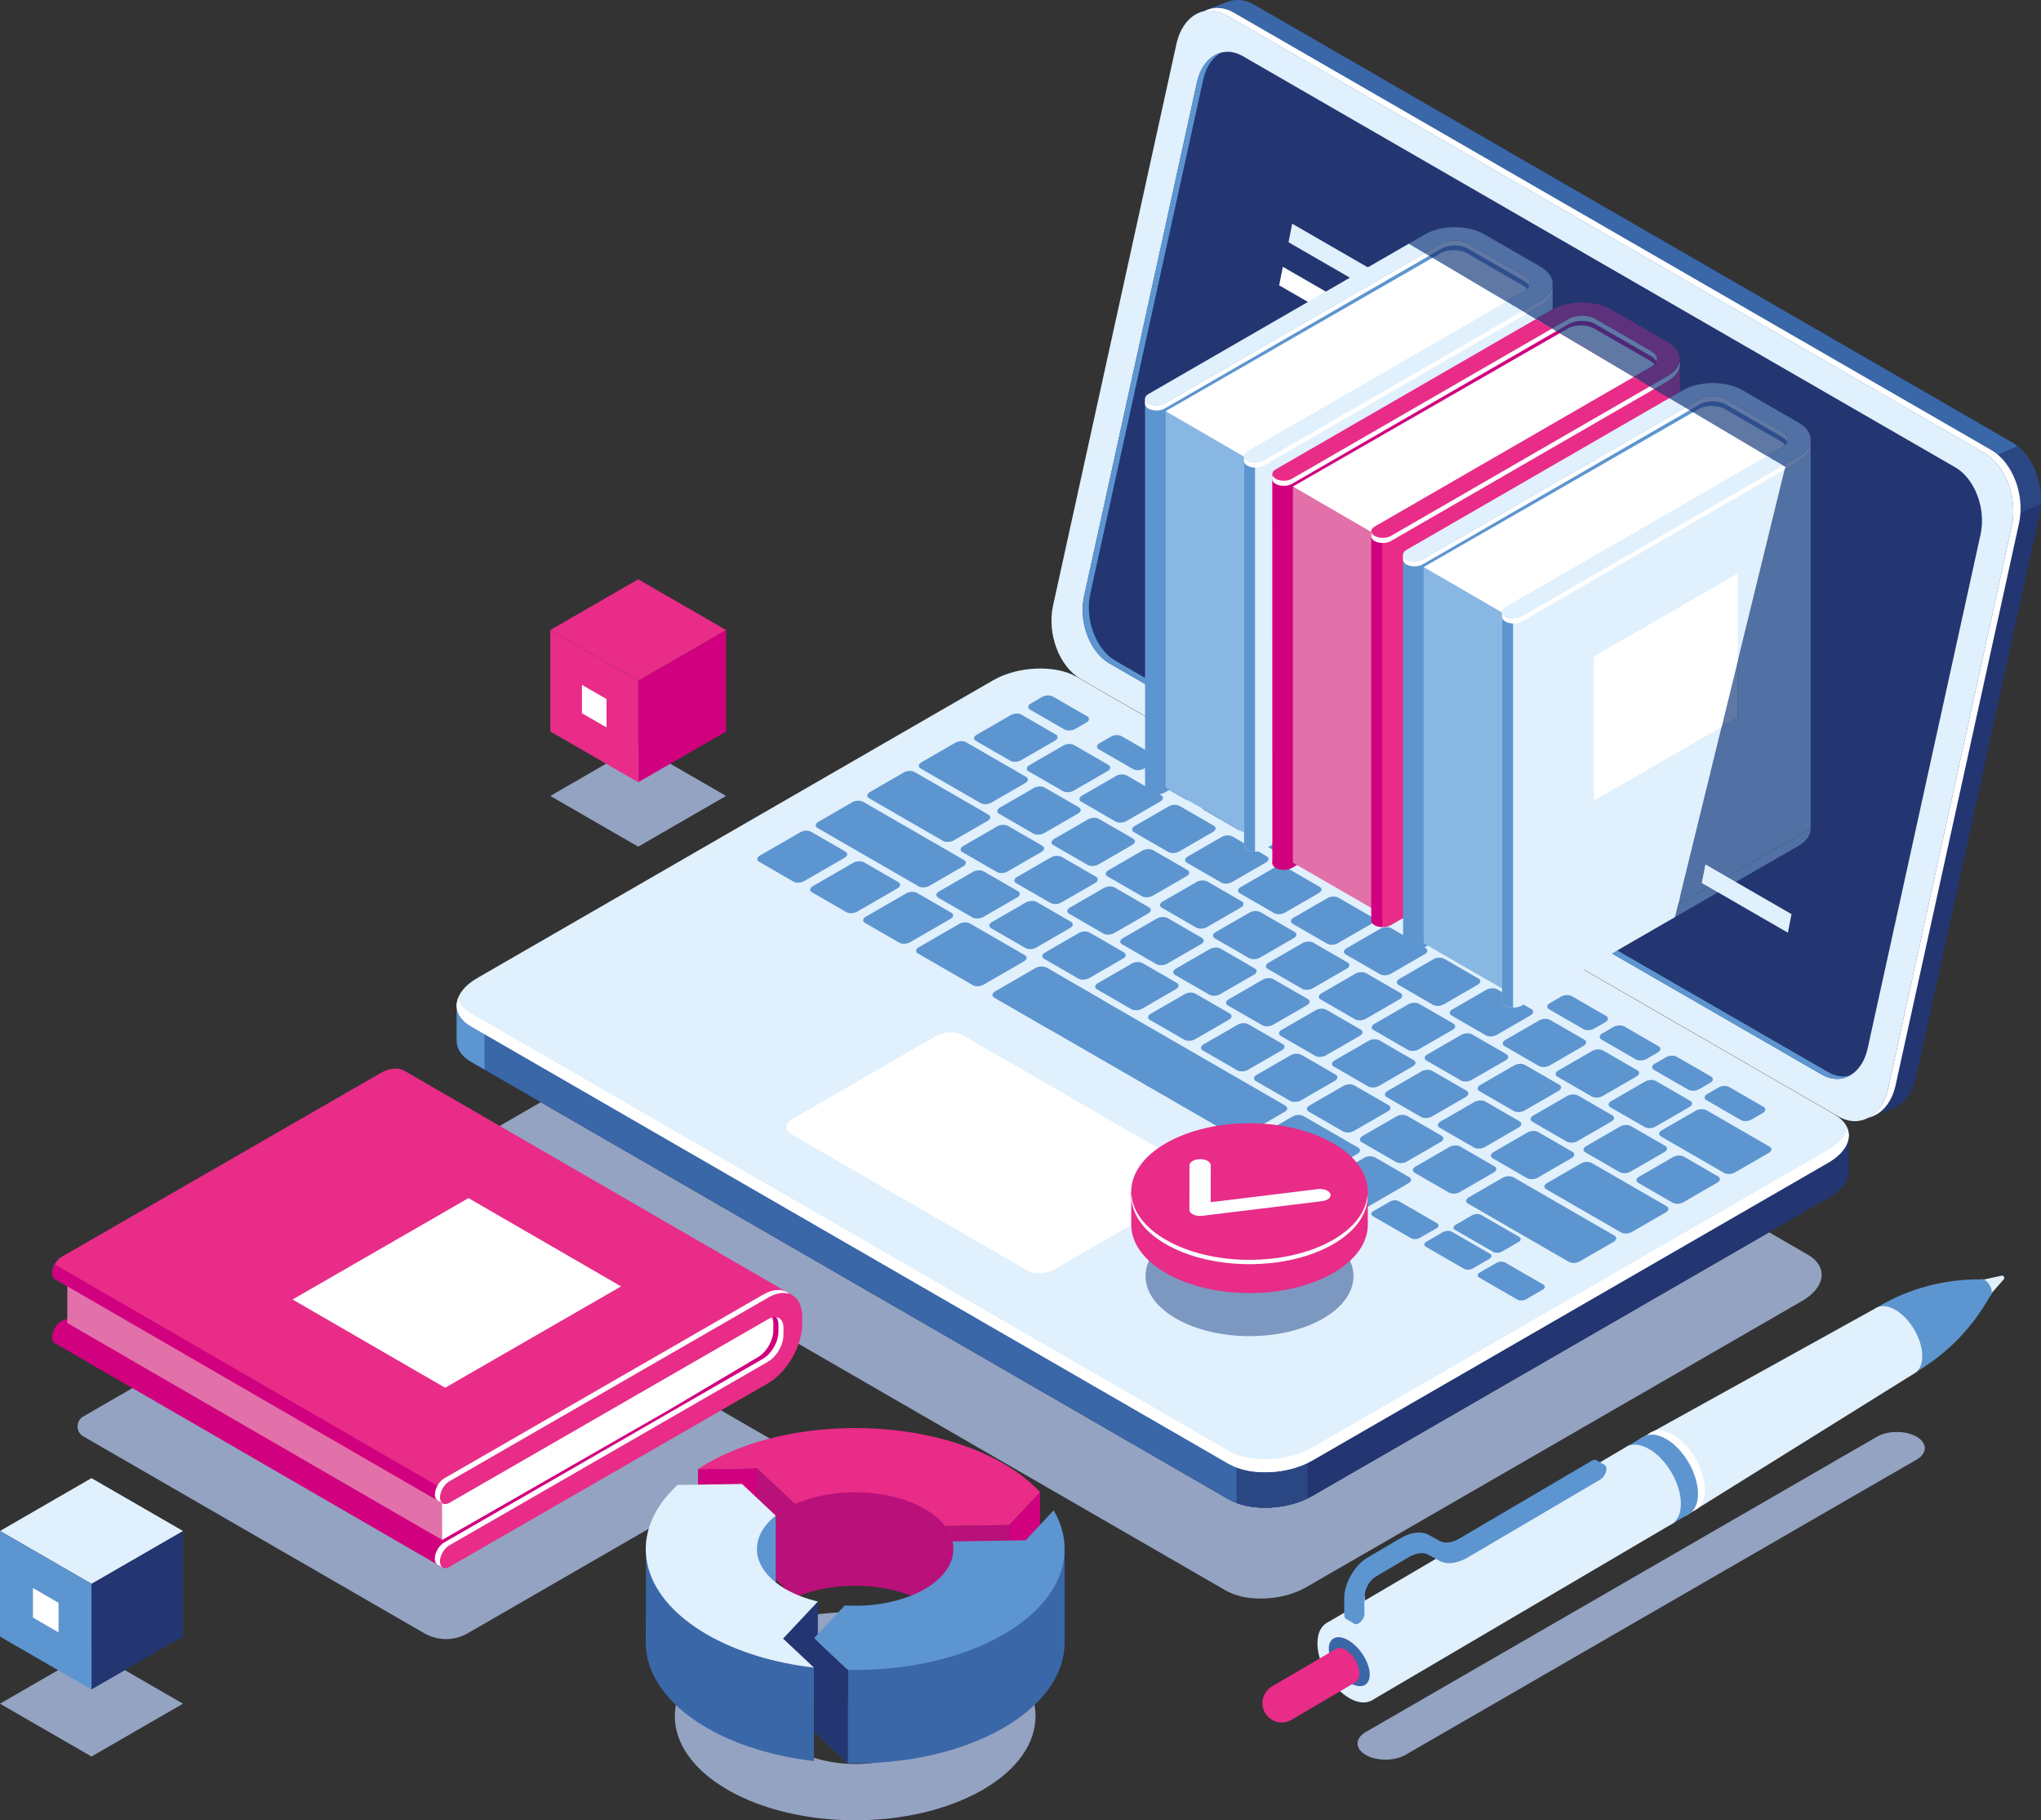 <?xml version="1.0" encoding="utf-8"?>
<!-- Generator: Adobe Illustrator 16.0.4, SVG Export Plug-In . SVG Version: 6.00 Build 0)  -->
<!DOCTYPE svg PUBLIC "-//W3C//DTD SVG 1.1//EN" "http://www.w3.org/Graphics/SVG/1.1/DTD/svg11.dtd">
<svg version="1.1" id="Capa_1" xmlns="http://www.w3.org/2000/svg" xmlns:xlink="http://www.w3.org/1999/xlink" x="0px" y="0px"
	 width="470.832px" height="419.862px" viewBox="0 0 470.832 419.862" enable-background="new 0 0 470.832 419.862"
	 xml:space="preserve">
<rect x="0" y="0" width="470.832" height="419.862" fill="#333333" stroke="none"/>
<g>
	<path fill="#94A3C2" d="M290.837,368.724c-3.018,0-5.898-0.609-8.052-1.852l-167.968-96.979c-4.752-2.74-4.157-7.533,1.332-10.701
		l8.62-4.975l158.698,91.623c0.019,0.012,0.039,0.021,0.056,0.031c2.235,1.273,5.208,1.896,8.323,1.896
		c3.79,0,7.789-0.924,10.912-2.727l105.349-60.803l8.92,5.15c4.752,2.742,4.156,7.535-1.33,10.701l-114.374,66.014
		C298.323,367.837,294.481,368.724,290.837,368.724"/>
	<path fill="#233671" d="M464.092,101.99L289.312,1.081c-2.029-1.172-4.092-1.353-5.924-0.726l0.014-0.019l-0.32,0.121l-0.075,0.029
		l-6.315,2.417l5.667,2.775c-0.026,0.104-0.059,0.202-0.081,0.309l-28.469,129.587c-1.425,6.485,1.428,14.058,6.371,16.91
		l170.577,98.482l-0.608,7.23l6.903-2.676c2.318-1.086,4.177-3.537,4.944-7.031L470.465,118.9
		C471.891,112.416,469.035,104.843,464.092,101.99"/>
	<path fill="#3A67A8" d="M464.092,101.99L289.312,1.081c-2.029-1.172-4.092-1.353-5.924-0.726l0.014-0.019l-0.32,0.121l-0.075,0.029
		l-6.315,2.417l5.667,2.775c-0.026,0.104-0.059,0.202-0.081,0.309l-18.764,85.406l85.518,66.626l120.581-49.063
		C468.452,105.951,466.528,103.396,464.092,101.99"/>
	<path fill="#2B4783" d="M457.501,121.909l13.305-5.664c0.244-5.153-1.889-10.478-5.389-13.324l-21.062,8.86L457.501,121.909
		L457.501,121.909z"/>
	<path fill="#E0F0FC" d="M424.077,257.509L249.297,156.6c-4.945-2.854-7.797-10.426-6.373-16.91l28.47-129.588
		c1.424-6.485,6.588-9.429,11.532-6.574l174.778,100.909c4.944,2.854,7.799,10.425,6.373,16.911l-28.468,129.587
		C434.184,257.421,429.021,260.364,424.077,257.509"/>
	<path fill="#FFFFFF" d="M459.383,103.821L284.603,2.913c-2.395-1.382-4.833-1.381-6.88-0.299c1.643-0.359,3.433-0.109,5.203,0.914
		l174.778,100.907c4.944,2.855,7.799,10.428,6.373,16.913l-28.468,129.587c-0.734,3.344-2.473,5.723-4.651,6.871
		c2.95-0.645,5.413-3.32,6.329-7.484l28.468-129.588C467.18,114.247,464.326,106.677,459.383,103.821L459.383,103.821z"/>
	<path fill="#FFFFFF" d="M420.287,247.868L255.91,153.014c-4.523-2.612-7.135-9.541-5.83-15.476l26.05-118.583
		c1.305-5.935,6.029-8.628,10.554-6.017l164.377,94.857c4.523,2.611,7.134,9.541,5.832,15.475l-26.052,118.582
		C429.537,247.788,424.812,250.481,420.287,247.868"/>
	<path fill="#233671" d="M420.287,247.868L255.91,153.014c-4.523-2.612-7.135-9.541-5.83-15.476l26.05-118.583
		c1.305-5.935,6.029-8.628,10.554-6.017l164.377,94.857c4.523,2.611,7.134,9.541,5.832,15.475l-26.052,118.582
		C429.537,247.788,424.812,250.481,420.287,247.868"/>
	<path fill="#5D95D0" d="M421.72,247.286L257.344,152.43c-4.523-2.612-7.136-9.542-5.833-15.474l26.053-118.585
		c0.659-3.003,2.198-5.166,4.141-6.242c-2.604,0.671-4.758,3.114-5.574,6.826l-26.05,118.582c-1.305,5.936,1.307,12.865,5.83,15.477
		l164.377,94.856c2.234,1.289,4.516,1.277,6.412,0.227C425.137,248.499,423.416,248.265,421.72,247.286L421.72,247.286z"/>
	<path fill="#233671" d="M426.489,261.903l-23.892-3.154l-154.222-89.04c-4.944-2.855-13.58-2.496-19.289,0.8l-109.282,63.068
		l-14.445-1.906v8.197l0.013,0.002c-0.094,1.895,0.984,3.715,3.317,5.062l174.778,100.908c4.945,2.855,13.581,2.498,19.291-0.799
		l119.012-68.688c3.213-1.855,4.812-4.244,4.719-6.488V261.903"/>
	<path fill="#3A67A8" d="M310.614,205.64l-10.959-6.326H179.191l-59.387,34.263l-14.445-1.906v8.197l0.013,0.002
		c-0.094,1.895,0.984,3.715,3.317,5.062l174.778,100.908c2.614,1.508,6.259,2.111,9.956,1.867L310.614,205.64"/>
	<path fill="#5D95D0" d="M111.771,232.519l-6.411-0.848v8.197l0.013,0.002c-0.094,1.895,0.984,3.715,3.317,5.062l3.081,1.777
		V232.519L111.771,232.519z"/>
	<path fill="#2B4783" d="M285.229,346.659c4.687,1.777,11.387,1.391,16.391-1.018v-18.283h-16.391V346.659L285.229,346.659z"/>
	<path fill="#E0F0FC" d="M283.468,337.653L108.689,236.747c-4.944-2.855-4.324-7.842,1.386-11.139l119.012-68.688
		c5.709-3.295,14.345-3.653,19.289-0.8l174.778,100.91c4.944,2.855,4.327,7.84-1.384,11.137l-119.012,68.688
		C297.049,340.151,288.413,340.509,283.468,337.653"/>
	<path fill="#FFFFFF" d="M421.771,265.173L302.759,333.86c-5.71,3.295-14.346,3.654-19.291,0.801L108.689,233.753
		c-1.62-0.938-2.633-2.104-3.074-3.363c-0.772,2.338,0.213,4.703,3.074,6.357l174.778,100.906
		c4.945,2.855,13.581,2.498,19.291-0.799l119.012-68.688c3.837-2.215,5.365-5.193,4.458-7.775
		C425.667,262.095,424.175,263.784,421.771,265.173"/>
	<path fill="#5D95D0" d="M183.026,203.339l-7.908-4.567c-0.635-0.366-0.556-1.006,0.177-1.429l9.336-5.39
		c0.733-0.422,1.842-0.469,2.476-0.104l7.909,4.566c0.636,0.368,0.554,1.008-0.179,1.431l-9.333,5.389
		C184.771,203.66,183.661,203.706,183.026,203.339L183.026,203.339z"/>
	<path fill="#5D95D0" d="M195.238,210.39l-7.908-4.566c-0.635-0.365-0.556-1.005,0.178-1.429l9.333-5.389
		c0.734-0.425,1.844-0.47,2.478-0.104l7.909,4.565c0.636,0.368,0.555,1.009-0.179,1.431l-9.332,5.389
		C196.982,210.711,195.874,210.757,195.238,210.39L195.238,210.39z"/>
	<path fill="#5D95D0" d="M207.449,217.44l-7.906-4.564c-0.635-0.367-0.555-1.008,0.178-1.432l9.333-5.387
		c0.734-0.425,1.844-0.471,2.479-0.104l7.907,4.565c0.635,0.366,0.556,1.008-0.177,1.43l-9.336,5.391
		C209.194,217.763,208.086,217.808,207.449,217.44L207.449,217.44z"/>
	<path fill="#5D95D0" d="M224.341,211.618l-7.907-4.566c-0.635-0.366-0.556-1.007,0.177-1.43l7.836-4.523
		c0.733-0.425,1.843-0.471,2.478-0.104l7.908,4.566c0.635,0.366,0.556,1.006-0.179,1.43l-7.835,4.523
		C226.085,211.938,224.977,211.985,224.341,211.618L224.341,211.618z"/>
	<path fill="#5D95D0" d="M236.554,218.667l-7.908-4.564c-0.634-0.365-0.556-1.006,0.177-1.43l7.837-4.524
		c0.732-0.423,1.843-0.469,2.478-0.103l7.908,4.566c0.634,0.365,0.555,1.006-0.18,1.43l-7.834,4.523
		C238.299,218.989,237.188,219.034,236.554,218.667L236.554,218.667z"/>
	<path fill="#5D95D0" d="M248.766,225.72l-7.907-4.566c-0.636-0.367-0.557-1.006,0.177-1.43l7.836-4.525
		c0.733-0.422,1.842-0.467,2.479-0.102l7.907,4.566c0.636,0.367,0.554,1.008-0.179,1.43l-7.834,4.525
		C250.511,226.04,249.401,226.087,248.766,225.72L248.766,225.72z"/>
	<path fill="#5D95D0" d="M260.979,232.771l-7.908-4.566c-0.635-0.367-0.555-1.008,0.178-1.43l7.836-4.523
		c0.732-0.424,1.843-0.471,2.477-0.104l7.907,4.564c0.636,0.369,0.557,1.01-0.177,1.432l-7.834,4.523
		C262.724,233.091,261.613,233.136,260.979,232.771L260.979,232.771z"/>
	<path fill="#5D95D0" d="M273.191,239.821l-7.908-4.564c-0.636-0.367-0.555-1.01,0.179-1.432l7.834-4.523
		c0.733-0.424,1.843-0.469,2.478-0.104l7.907,4.564c0.635,0.369,0.558,1.008-0.177,1.432l-7.835,4.523
		C274.936,240.142,273.825,240.187,273.191,239.821L273.191,239.821z"/>
	<path fill="#5D95D0" d="M285.403,246.872l-7.908-4.566c-0.636-0.365-0.555-1.006,0.179-1.43l7.837-4.523
		c0.731-0.424,1.841-0.471,2.476-0.104l7.906,4.566c0.636,0.367,0.557,1.006-0.177,1.43l-7.835,4.523
		C287.146,247.192,286.038,247.239,285.403,246.872L285.403,246.872z"/>
	<path fill="#5D95D0" d="M297.617,253.923l-7.91-4.566c-0.634-0.365-0.555-1.006,0.179-1.43l7.837-4.523
		c0.732-0.424,1.84-0.469,2.476-0.104l7.909,4.566c0.633,0.367,0.554,1.006-0.179,1.43l-7.837,4.523
		C299.359,254.243,298.251,254.29,297.617,253.923L297.617,253.923z"/>
	<path fill="#5D95D0" d="M309.829,260.974l-7.909-4.566c-0.635-0.365-0.555-1.006,0.178-1.43l7.836-4.523
		c0.733-0.424,1.841-0.471,2.477-0.102l7.909,4.564c0.635,0.365,0.555,1.006-0.179,1.43l-7.836,4.523
		C311.571,261.294,310.465,261.341,309.829,260.974L309.829,260.974z"/>
	<path fill="#5D95D0" d="M322.04,268.024l-7.908-4.566c-0.634-0.365-0.555-1.008,0.178-1.43l7.836-4.523
		c0.733-0.424,1.842-0.469,2.479-0.104l7.907,4.566c0.635,0.367,0.555,1.006-0.178,1.432l-7.837,4.523
		C323.784,268.347,322.677,268.392,322.04,268.024L322.04,268.024z"/>
	<path fill="#5D95D0" d="M334.252,275.075l-7.905-4.564c-0.636-0.369-0.558-1.01,0.176-1.432l7.835-4.523
		c0.733-0.424,1.844-0.469,2.479-0.104l7.907,4.566c0.636,0.367,0.555,1.008-0.178,1.432l-7.836,4.523
		C335.996,275.396,334.888,275.44,334.252,275.075L334.252,275.075z"/>
	<path fill="#5D95D0" d="M242.334,208.279l-7.905-4.566c-0.636-0.366-0.557-1.005,0.176-1.428l7.835-4.525
		c0.734-0.422,1.846-0.47,2.479-0.102l7.906,4.566c0.636,0.367,0.556,1.006-0.178,1.43l-7.836,4.523
		C244.078,208.601,242.971,208.646,242.334,208.279L242.334,208.279z"/>
	<path fill="#5D95D0" d="M229.94,201.124l-7.907-4.566c-0.636-0.365-0.557-1.006,0.177-1.43l7.836-4.523
		c0.732-0.423,1.843-0.47,2.478-0.102l7.908,4.564c0.635,0.366,0.556,1.007-0.18,1.431l-7.833,4.524
		C231.687,201.444,230.575,201.491,229.94,201.124L229.94,201.124z"/>
	<path fill="#5D95D0" d="M217.525,193.956l-17.032-9.832c-0.634-0.367-0.555-1.008,0.179-1.432l7.835-4.523
		c0.732-0.424,1.842-0.47,2.478-0.104l17.032,9.834c0.636,0.367,0.555,1.007-0.178,1.431l-7.836,4.523
		C219.27,194.276,218.161,194.322,217.525,193.956L217.525,193.956z"/>
	<path fill="#5D95D0" d="M226.203,185.239l-13.821-7.979c-0.635-0.367-0.555-1.007,0.178-1.431l7.836-4.523
		c0.733-0.423,1.841-0.469,2.477-0.102l13.822,7.979c0.635,0.365,0.556,1.006-0.178,1.43l-7.836,4.522
		C227.947,185.56,226.839,185.606,226.203,185.239L226.203,185.239z"/>
	<path fill="#5D95D0" d="M254.549,215.331l-7.908-4.566c-0.635-0.366-0.557-1.007,0.178-1.431l7.834-4.523
		c0.733-0.422,1.845-0.468,2.479-0.103l7.907,4.566c0.635,0.367,0.555,1.007-0.178,1.43l-7.834,4.525
		C256.293,215.651,255.183,215.698,254.549,215.331L254.549,215.331z"/>
	<path fill="#5D95D0" d="M266.76,222.382l-7.907-4.566c-0.636-0.367-0.555-1.006,0.178-1.43l7.834-4.523
		c0.735-0.424,1.843-0.471,2.478-0.105l7.908,4.566c0.636,0.367,0.557,1.008-0.177,1.432l-7.834,4.523
		C268.505,222.702,267.395,222.747,266.76,222.382L266.76,222.382z"/>
	<path fill="#5D95D0" d="M278.972,229.433l-7.907-4.564c-0.635-0.369-0.554-1.01,0.179-1.432l7.835-4.523
		c0.732-0.424,1.842-0.471,2.477-0.104l7.908,4.564c0.635,0.367,0.557,1.008-0.176,1.432l-7.838,4.523
		C280.717,229.753,279.607,229.798,278.972,229.433L278.972,229.433z"/>
	<path fill="#5D95D0" d="M291.185,236.483l-7.907-4.566c-0.635-0.367-0.555-1.006,0.179-1.43l7.834-4.523
		c0.733-0.424,1.842-0.471,2.478-0.104l7.908,4.566c0.635,0.367,0.556,1.006-0.177,1.43l-7.837,4.523
		C292.929,236.802,291.819,236.849,291.185,236.483L291.185,236.483z"/>
	<path fill="#5D95D0" d="M303.397,243.534l-7.909-4.566c-0.634-0.367-0.555-1.006,0.179-1.43l7.837-4.523
		c0.733-0.424,1.841-0.471,2.476-0.104l7.908,4.566c0.635,0.367,0.556,1.006-0.178,1.43l-7.836,4.523
		C305.142,243.854,304.032,243.899,303.397,243.534L303.397,243.534z"/>
	<path fill="#5D95D0" d="M315.61,250.585l-7.908-4.566c-0.636-0.365-0.557-1.006,0.177-1.43l7.836-4.523
		c0.734-0.424,1.842-0.471,2.478-0.104l7.909,4.566c0.636,0.365,0.554,1.006-0.179,1.43l-7.837,4.523
		C317.354,250.905,316.245,250.952,315.61,250.585L315.61,250.585z"/>
	<path fill="#5D95D0" d="M327.823,257.636l-7.909-4.566c-0.636-0.365-0.556-1.008,0.177-1.43l7.836-4.523
		c0.733-0.424,1.844-0.471,2.478-0.104l7.909,4.566c0.636,0.367,0.555,1.006-0.179,1.43l-7.835,4.523
		C329.565,257.956,328.458,258.003,327.823,257.636L327.823,257.636z"/>
	<path fill="#5D95D0" d="M340.035,264.687l-7.909-4.566c-0.634-0.367-0.555-1.006,0.18-1.43l7.834-4.523
		c0.733-0.424,1.844-0.469,2.478-0.104l7.908,4.566c0.635,0.367,0.556,1.008-0.179,1.43l-7.835,4.525
		C341.779,265.007,340.669,265.052,340.035,264.687L340.035,264.687z"/>
	<path fill="#5D95D0" d="M352.247,271.737l-7.907-4.566c-0.636-0.367-0.556-1.006,0.177-1.43l7.836-4.525
		c0.733-0.422,1.844-0.467,2.479-0.1l7.906,4.562c0.636,0.369,0.557,1.01-0.177,1.432l-7.836,4.525
		C353.992,272.058,352.882,272.103,352.247,271.737L352.247,271.737z"/>
	<path fill="#5D95D0" d="M373.958,284.272l-17.256-9.963c-0.634-0.367-0.554-1.006,0.181-1.43l7.834-4.523
		c0.732-0.424,1.842-0.469,2.478-0.104l17.255,9.963c0.634,0.365,0.555,1.006-0.178,1.43l-7.837,4.523
		C375.702,284.593,374.593,284.64,373.958,284.272L373.958,284.272z"/>
	<path fill="#5D95D0" d="M397.733,270.544l-14.563-8.408c-0.634-0.367-0.555-1.006,0.179-1.43l7.836-4.523
		c0.732-0.424,1.841-0.469,2.478-0.102l14.562,8.408c0.635,0.365,0.556,1.006-0.177,1.43l-7.837,4.523
		C399.479,270.864,398.368,270.911,397.733,270.544L397.733,270.544z"/>
	<path fill="#5D95D0" d="M275.935,213.95l-7.908-4.565c-0.636-0.367-0.555-1.007,0.178-1.429l7.835-4.526
		c0.733-0.421,1.844-0.468,2.478-0.102l7.907,4.566c0.637,0.367,0.558,1.007-0.177,1.431l-7.835,4.523
		C277.678,214.271,276.569,214.317,275.935,213.95L275.935,213.95z"/>
	<path fill="#5D95D0" d="M263.418,206.726l-7.907-4.567c-0.634-0.366-0.556-1.006,0.178-1.43l7.835-4.523
		c0.733-0.423,1.843-0.471,2.479-0.102l7.906,4.564c0.634,0.366,0.555,1.008-0.178,1.429l-7.835,4.526
		C265.163,207.046,264.053,207.092,263.418,206.726L263.418,206.726z"/>
	<path fill="#5D95D0" d="M250.902,199.497l-7.908-4.563c-0.636-0.367-0.557-1.008,0.177-1.431l7.836-4.523
		c0.734-0.424,1.843-0.47,2.478-0.104l7.909,4.566c0.636,0.366,0.554,1.005-0.179,1.43l-7.836,4.524
		C252.646,199.82,251.537,199.866,250.902,199.497L250.902,199.497z"/>
	<path fill="#5D95D0" d="M238.386,192.272l-7.908-4.566c-0.636-0.368-0.554-1.006,0.179-1.429l7.835-4.526
		c0.733-0.421,1.843-0.467,2.478-0.101l7.906,4.565c0.636,0.367,0.559,1.007-0.176,1.429l-7.836,4.525
		C240.129,192.592,239.021,192.639,238.386,192.272L238.386,192.272z"/>
	<path fill="#5D95D0" d="M288.147,221.001l-7.909-4.564c-0.635-0.369-0.555-1.008,0.18-1.432l7.835-4.523
		c0.732-0.422,1.842-0.468,2.477-0.103l7.907,4.565c0.635,0.367,0.558,1.008-0.177,1.43l-7.836,4.525
		C289.892,221.321,288.781,221.368,288.147,221.001L288.147,221.001z"/>
	<path fill="#5D95D0" d="M300.36,228.054l-7.909-4.566c-0.636-0.367-0.555-1.008,0.178-1.432l7.837-4.523
		c0.733-0.424,1.841-0.471,2.477-0.102l7.907,4.564c0.635,0.367,0.556,1.008-0.178,1.43l-7.835,4.525
		C302.104,228.372,300.994,228.419,300.36,228.054L300.36,228.054z"/>
	<path fill="#5D95D0" d="M312.573,235.104l-7.91-4.566c-0.634-0.367-0.555-1.008,0.178-1.432l7.837-4.521
		c0.733-0.426,1.841-0.471,2.477-0.104l7.909,4.566c0.634,0.365,0.554,1.006-0.18,1.43l-7.835,4.523
		C314.315,235.425,313.208,235.47,312.573,235.104L312.573,235.104z"/>
	<path fill="#5D95D0" d="M324.785,242.153l-7.909-4.566c-0.635-0.365-0.556-1.006,0.178-1.428l7.836-4.525
		c0.733-0.422,1.841-0.469,2.478-0.102l7.907,4.566c0.636,0.365,0.555,1.006-0.178,1.43l-7.835,4.523
		C326.527,242.476,325.421,242.521,324.785,242.153L324.785,242.153z"/>
	<path fill="#5D95D0" d="M336.995,249.204l-7.906-4.564c-0.634-0.367-0.556-1.008,0.177-1.43l7.836-4.523
		c0.733-0.424,1.843-0.471,2.478-0.104l7.908,4.564c0.635,0.367,0.555,1.008-0.179,1.432l-7.836,4.523
		C338.74,249.526,337.632,249.571,336.995,249.204L336.995,249.204z"/>
	<path fill="#5D95D0" d="M349.208,256.257l-7.905-4.566c-0.636-0.367-0.558-1.008,0.176-1.43l7.835-4.525
		c0.734-0.422,1.844-0.469,2.479-0.104l7.907,4.566c0.636,0.367,0.555,1.008-0.178,1.432l-7.835,4.523
		C350.953,256.577,349.843,256.622,349.208,256.257L349.208,256.257z"/>
	<path fill="#5D95D0" d="M361.421,263.308l-7.907-4.566c-0.636-0.367-0.556-1.008,0.178-1.43l7.834-4.523
		c0.733-0.424,1.844-0.471,2.478-0.104l7.908,4.564c0.636,0.367,0.557,1.008-0.178,1.432l-7.833,4.523
		C363.167,263.628,362.056,263.673,361.421,263.308L361.421,263.308z"/>
	<path fill="#5D95D0" d="M373.634,270.358l-7.908-4.566c-0.636-0.367-0.554-1.008,0.18-1.43l7.833-4.525
		c0.733-0.422,1.843-0.469,2.479-0.102l7.907,4.566c0.635,0.367,0.557,1.006-0.176,1.43l-7.838,4.523
		C375.378,270.677,374.268,270.724,373.634,270.358L373.634,270.358z"/>
	<path fill="#5D95D0" d="M385.846,277.407l-7.908-4.564c-0.636-0.367-0.553-1.006,0.18-1.432l7.835-4.523
		c0.732-0.422,1.842-0.469,2.477-0.102l7.908,4.564c0.635,0.367,0.557,1.008-0.177,1.432l-7.837,4.523
		C387.59,277.729,386.481,277.776,385.846,277.407L385.846,277.407z"/>
	<path fill="#5D95D0" d="M269.504,196.511l-7.908-4.564c-0.635-0.366-0.556-1.008,0.178-1.431l7.836-4.524
		c0.732-0.423,1.842-0.469,2.476-0.103l7.909,4.566c0.635,0.366,0.556,1.005-0.179,1.431l-7.833,4.522
		C271.25,196.832,270.139,196.879,269.504,196.511L269.504,196.511z"/>
	<path fill="#5D95D0" d="M257.352,189.496l-7.907-4.566c-0.635-0.366-0.555-1.007,0.178-1.429l7.835-4.524
		c0.733-0.423,1.842-0.469,2.477-0.103l7.909,4.567c0.635,0.366,0.556,1.007-0.178,1.43l-7.835,4.524
		C259.096,189.816,257.987,189.862,257.352,189.496L257.352,189.496z"/>
	<path fill="#5D95D0" d="M245.199,182.48l-7.907-4.566c-0.634-0.367-0.554-1.007,0.179-1.43l7.837-4.525
		c0.731-0.422,1.84-0.467,2.475-0.102l7.909,4.565c0.634,0.368,0.556,1.008-0.177,1.431l-7.838,4.524
		C246.944,182.8,245.836,182.847,245.199,182.48L245.199,182.48z"/>
	<path fill="#5D95D0" d="M233.048,175.464l-7.907-4.565c-0.635-0.367-0.555-1.007,0.178-1.431l7.838-4.523
		c0.732-0.424,1.84-0.47,2.475-0.104l7.908,4.566c0.635,0.367,0.556,1.008-0.178,1.431l-7.836,4.523
		C234.793,175.784,233.683,175.83,233.048,175.464L233.048,175.464z"/>
	<path fill="#5D95D0" d="M245.543,168.25l-7.906-4.565c-0.635-0.367-0.555-1.007,0.178-1.432l2.592-1.494
		c0.731-0.424,1.84-0.47,2.476-0.103l7.907,4.565c0.635,0.367,0.557,1.007-0.177,1.431l-2.592,1.495
		C247.287,168.57,246.179,168.616,245.543,168.25L245.543,168.25z"/>
	<path fill="#5D95D0" d="M261.401,177.405l-7.907-4.566c-0.634-0.366-0.556-1.007,0.177-1.431l2.592-1.495
		c0.732-0.423,1.843-0.469,2.478-0.103l7.908,4.566c0.634,0.366,0.555,1.006-0.179,1.43l-2.591,1.495
		C263.146,177.726,262.037,177.771,261.401,177.405L261.401,177.405z"/>
	<path fill="#5D95D0" d="M273.504,184.392l-7.909-4.565c-0.635-0.367-0.556-1.008,0.179-1.43l2.59-1.497
		c0.732-0.422,1.842-0.468,2.477-0.101l7.909,4.564c0.636,0.368,0.555,1.009-0.179,1.431l-2.59,1.497
		C275.248,184.712,274.139,184.758,273.504,184.392L273.504,184.392z"/>
	<path fill="#5D95D0" d="M285.605,191.379l-7.909-4.567c-0.635-0.366-0.555-1.006,0.178-1.43l2.592-1.494
		c0.732-0.424,1.842-0.47,2.475-0.104l7.908,4.566c0.637,0.366,0.556,1.007-0.178,1.431l-2.59,1.495
		C287.349,191.699,286.24,191.745,285.605,191.379L285.605,191.379z"/>
	<path fill="#5D95D0" d="M297.705,198.366l-7.908-4.566c-0.634-0.367-0.554-1.007,0.179-1.43l2.59-1.497
		c0.733-0.422,1.843-0.468,2.478-0.102l7.907,4.566c0.636,0.367,0.558,1.007-0.178,1.43l-2.59,1.495
		C299.45,198.687,298.341,198.732,297.705,198.366L297.705,198.366z"/>
	<path fill="#5D95D0" d="M365.265,237.37l-7.909-4.566c-0.636-0.367-0.556-1.006,0.178-1.432l2.591-1.494
		c0.733-0.424,1.842-0.471,2.477-0.102l7.908,4.564c0.635,0.365,0.555,1.006-0.178,1.432l-2.59,1.494
		C367.008,237.69,365.897,237.735,365.265,237.37L365.265,237.37z"/>
	<path fill="#5D95D0" d="M377.364,244.354l-7.907-4.564c-0.636-0.365-0.555-1.008,0.179-1.43l2.59-1.496
		c0.732-0.422,1.842-0.469,2.476-0.104l7.908,4.566c0.635,0.367,0.557,1.008-0.177,1.43l-2.592,1.496
		C379.108,244.677,377.999,244.724,377.364,244.354L377.364,244.354z"/>
	<path fill="#5D95D0" d="M389.466,251.343l-7.908-4.566c-0.635-0.367-0.555-1.006,0.179-1.43l2.59-1.496
		c0.732-0.424,1.842-0.469,2.478-0.102l7.907,4.564c0.635,0.367,0.556,1.008-0.176,1.432l-2.591,1.494
		C391.21,251.663,390.101,251.708,389.466,251.343L389.466,251.343z"/>
	<path fill="#5D95D0" d="M401.566,258.329l-7.906-4.566c-0.637-0.365-0.558-1.006,0.176-1.43l2.591-1.496
		c0.732-0.422,1.842-0.469,2.479-0.104l7.907,4.566c0.634,0.367,0.555,1.008-0.178,1.432l-2.591,1.494
		C403.312,258.649,402.201,258.696,401.566,258.329L401.566,258.329z"/>
	<path fill="#5D95D0" d="M281.717,203.562l-7.908-4.566c-0.636-0.366-0.555-1.007,0.179-1.429l7.833-4.526
		c0.735-0.422,1.843-0.468,2.479-0.102l7.907,4.566c0.636,0.367,0.557,1.007-0.176,1.43l-7.835,4.524
		C283.46,203.883,282.35,203.929,281.717,203.562L281.717,203.562z"/>
	<path fill="#5D95D0" d="M293.928,210.613l-7.907-4.566c-0.635-0.367-0.554-1.007,0.179-1.431l7.835-4.523
		c0.733-0.422,1.842-0.469,2.477-0.103l7.908,4.565c0.635,0.367,0.557,1.008-0.177,1.431l-7.837,4.524
		C295.673,210.933,294.564,210.979,293.928,210.613L293.928,210.613z"/>
	<path fill="#5D95D0" d="M306.143,217.665l-7.909-4.566c-0.635-0.367-0.556-1.008,0.178-1.432l7.837-4.523
		c0.733-0.423,1.84-0.469,2.476-0.103l7.908,4.565c0.634,0.367,0.555,1.008-0.178,1.43l-7.837,4.523
		C307.885,217.985,306.775,218.03,306.143,217.665L306.143,217.665z"/>
	<path fill="#5D95D0" d="M318.354,224.714l-7.909-4.564c-0.634-0.367-0.554-1.008,0.179-1.432l7.836-4.523
		c0.734-0.424,1.842-0.469,2.477-0.102l7.909,4.564c0.635,0.367,0.555,1.008-0.179,1.43l-7.836,4.523
		C320.097,225.034,318.989,225.081,318.354,224.714L318.354,224.714z"/>
	<path fill="#5D95D0" d="M330.566,231.765l-7.908-4.566c-0.636-0.365-0.557-1.006,0.178-1.428l7.835-4.525
		c0.732-0.424,1.843-0.469,2.478-0.102l7.909,4.564c0.635,0.367,0.554,1.008-0.179,1.43l-7.837,4.525
		C332.31,232.085,331.201,232.132,330.566,231.765L330.566,231.765z"/>
	<path fill="#5D95D0" d="M342.778,238.815l-7.908-4.564c-0.634-0.367-0.557-1.006,0.179-1.432l7.834-4.523
		c0.733-0.422,1.844-0.469,2.478-0.102l7.908,4.564c0.636,0.367,0.556,1.008-0.178,1.432l-7.835,4.523
		C344.521,239.138,343.413,239.183,342.778,238.815L342.778,238.815z"/>
	<path fill="#5D95D0" d="M354.991,245.868l-7.908-4.566c-0.635-0.367-0.556-1.008,0.178-1.432l7.835-4.523
		c0.733-0.424,1.844-0.469,2.478-0.104l7.908,4.566c0.635,0.367,0.556,1.008-0.178,1.432l-7.836,4.523
		C356.735,246.188,355.625,246.233,354.991,245.868L354.991,245.868z"/>
	<path fill="#5D95D0" d="M367.203,252.917l-7.907-4.564c-0.637-0.367-0.557-1.008,0.177-1.43l7.836-4.525
		c0.733-0.422,1.842-0.469,2.479-0.104l7.906,4.566c0.636,0.367,0.556,1.008-0.177,1.432l-7.835,4.523
		C368.948,253.237,367.837,253.284,367.203,252.917L367.203,252.917z"/>
	<path fill="#5D95D0" d="M379.415,259.97l-7.908-4.566c-0.634-0.367-0.555-1.008,0.178-1.43l7.837-4.525
		c0.732-0.422,1.842-0.469,2.477-0.102l7.909,4.564c0.634,0.367,0.555,1.008-0.178,1.43l-7.836,4.525
		C381.16,260.288,380.051,260.335,379.415,259.97L379.415,259.97z"/>
	<path fill="#5D95D0" d="M211.896,204.433l-23.29-13.446c-0.636-0.367-0.556-1.007,0.178-1.431l7.835-4.525
		c0.733-0.423,1.843-0.468,2.478-0.102l23.29,13.446c0.635,0.367,0.556,1.009-0.178,1.431l-7.836,4.524
		C213.639,204.753,212.531,204.799,211.896,204.433L211.896,204.433z"/>
	<path fill="#5D95D0" d="M361.929,291.054l-23.291-13.445c-0.634-0.367-0.555-1.008,0.179-1.432l7.836-4.523
		c0.732-0.424,1.841-0.471,2.477-0.104l23.29,13.447c0.635,0.367,0.556,1.008-0.178,1.43l-7.836,4.525
		C363.673,291.374,362.563,291.419,361.929,291.054L361.929,291.054z"/>
	<path fill="#5D95D0" d="M313.088,278.431l-7.906-4.566c-0.635-0.365-0.556-1.006,0.177-1.43l9.335-5.389
		c0.732-0.424,1.842-0.469,2.479-0.102l7.907,4.564c0.635,0.367,0.555,1.008-0.178,1.43l-9.335,5.391
		C314.833,278.751,313.724,278.798,313.088,278.431L313.088,278.431z"/>
	<path fill="#5D95D0" d="M224.402,227.228l-12.646-7.301c-0.636-0.369-0.556-1.008,0.178-1.432l9.333-5.389
		c0.734-0.424,1.844-0.471,2.479-0.102l12.647,7.301c0.636,0.367,0.555,1.006-0.18,1.432l-9.333,5.387
		C226.147,227.548,225.037,227.595,224.402,227.228L224.402,227.228z"/>
	<path fill="#5D95D0" d="M301.322,271.638l-12.646-7.303c-0.636-0.367-0.556-1.006,0.177-1.43l9.334-5.389
		c0.734-0.424,1.843-0.471,2.478-0.104l12.648,7.301c0.636,0.369,0.554,1.01-0.18,1.432l-9.332,5.389
		C303.067,271.958,301.957,272.003,301.322,271.638L301.322,271.638z"/>
	<path fill="#5D95D0" d="M242.023,237.399l-12.647-7.301c-0.635-0.367-0.557-1.006,0.177-1.43l9.333-5.391
		c0.734-0.422,1.845-0.469,2.478-0.104l12.648,7.303c0.635,0.367,0.555,1.008-0.178,1.432l-9.335,5.389
		C243.767,237.722,242.656,237.769,242.023,237.399L242.023,237.399z"/>
	<path fill="#5D95D0" d="M241.45,223.226l54.987,31.748c0.681,0.393,0.681,1.031,0,1.426l-9.521,5.496
		c-0.682,0.393-1.788,0.393-2.47,0l-54.986-31.748L241.45,223.226L241.45,223.226z"/>
	<path fill="#5D95D0" d="M347.221,291.216l8.809,5.086c0.521,0.299,0.456,0.824-0.146,1.172l-3.817,2.203
		c-0.601,0.348-1.511,0.385-2.031,0.084l-8.808-5.084c-0.52-0.301-0.455-0.826,0.146-1.172l3.818-2.205
		C345.791,290.952,346.7,290.915,347.221,291.216L347.221,291.216z"/>
	<path fill="#5D95D0" d="M334.907,284.106l8.81,5.084c0.521,0.303,0.454,0.826-0.146,1.174l-3.819,2.203
		c-0.601,0.348-1.51,0.385-2.028,0.086l-8.811-5.086c-0.521-0.301-0.454-0.826,0.146-1.174l3.819-2.203
		C333.479,283.843,334.388,283.806,334.907,284.106L334.907,284.106z"/>
	<path fill="#5D95D0" d="M322.695,277.054l8.809,5.088c0.52,0.299,0.455,0.824-0.146,1.172l-3.819,2.205
		c-0.6,0.346-1.51,0.383-2.03,0.084l-8.809-5.088c-0.521-0.299-0.455-0.824,0.145-1.172l3.819-2.205
		C321.266,276.792,322.175,276.755,322.695,277.054L322.695,277.054z"/>
	<path fill="#5D95D0" d="M341.651,280.212l8.808,5.084c0.521,0.303,0.455,0.826-0.145,1.174l-3.817,2.205
		c-0.603,0.346-1.511,0.385-2.031,0.084l-8.81-5.086c-0.52-0.301-0.455-0.826,0.146-1.172l3.817-2.205
		C340.222,279.948,341.131,279.913,341.651,280.212L341.651,280.212z"/>
	<polygon fill="#E0F0FC" points="389.892,142.631 324.109,104.651 324.956,100.375 390.737,138.355 389.892,142.631 	"/>
	<polygon fill="#E0F0FC" points="366.331,149.847 320.413,123.336 321.259,119.059 367.179,145.571 366.331,149.847 	"/>
	<polygon fill="#FFFFFF" points="361.988,136.929 322.26,113.994 323.109,109.718 362.832,132.653 361.988,136.929 	"/>
	<polygon fill="#E82C88" points="388.042,151.974 368.18,140.506 369.026,136.23 388.89,147.698 388.042,151.974 	"/>
	<polygon fill="#E0F0FC" points="317.104,67.34 297.241,55.874 298.088,51.597 317.95,63.064 317.104,67.34 	"/>
	<polygon fill="#FFFFFF" points="314.948,77.279 295.086,65.812 295.933,61.535 315.794,73.003 314.948,77.279 	"/>
	<polyline fill="#E0F0FC" points="412.438,215.13 392.577,203.662 393.421,199.387 413.284,210.854 412.438,215.13 	"/>
	<polygon fill="#E0F0FC" points="310.638,97.157 290.775,85.688 291.621,81.412 311.484,92.879 310.638,97.157 	"/>
	<path fill="#E82C88" d="M353.556,100.235c-0.633,1.381-2.232,1.874-3.572,1.1s-1.911-2.519-1.277-3.9
		c0.632-1.38,2.229-1.872,3.57-1.099C353.615,97.109,354.188,98.854,353.556,100.235L353.556,100.235z"/>
	<path fill="#FFFFFF" d="M362.109,105.175c-0.632,1.38-2.229,1.873-3.57,1.101c-1.34-0.773-1.912-2.52-1.278-3.901
		c0.632-1.381,2.232-1.873,3.57-1.099C362.17,102.048,362.742,103.795,362.109,105.175L362.109,105.175z"/>
	<path fill="#E0F0FC" d="M370.666,110.114c-0.633,1.381-2.232,1.875-3.571,1.101c-1.338-0.773-1.912-2.519-1.278-3.9
		c0.634-1.381,2.231-1.873,3.571-1.101C370.727,106.988,371.3,108.734,370.666,110.114L370.666,110.114z"/>
	<path fill="#E82C88" d="M379.222,115.055c-0.634,1.38-2.231,1.873-3.572,1.099c-1.339-0.773-1.912-2.519-1.279-3.901
		c0.634-1.379,2.232-1.873,3.571-1.099C379.281,111.927,379.854,113.673,379.222,115.055L379.222,115.055z"/>
	<path fill="#FFFFFF" d="M237.015,293.063l-54.529-31.482c-1.585-0.916-1.387-2.518,0.445-3.574l32.907-19
		c1.834-1.059,4.604-1.174,6.193-0.256l54.528,31.482c1.587,0.916,1.388,2.518-0.445,3.576l-32.905,18.998
		C241.376,293.866,238.604,293.981,237.015,293.063L237.015,293.063z"/>
	<g>
		<defs>
			<path id="SVGID_1_" d="M385.092,216.905l26.749-109.206L310.765,47.788l58.342-26.889l75.047,28.94c0,0,0.455,132.24,0,133.572
				c-0.456,1.33-27.8,45.7-27.8,45.7L385.092,216.905"/>
		</defs>
		<clipPath id="SVGID_2_">
			<use xlink:href="#SVGID_1_"  overflow="visible"/>
		</clipPath>
		<path clip-path="url(#SVGID_2_)" fill="#2D4F8E" d="M352.305,66.694c-0.21-0.298-0.525-0.578-0.945-0.82l-12.955-7.48
			c-0.845-0.487-1.944-0.728-3.048-0.728c-0.967,0-1.935,0.186-2.729,0.555l-2.163,1.243l-0.781-0.463l2.832-1.635
			c0.848-0.49,1.961-0.734,3.073-0.734s2.226,0.244,3.071,0.734l12.959,7.48c0.584,0.338,0.963,0.75,1.143,1.183
			c0.313-0.75,0.026-1.567-0.868-2.191C353.064,64.653,353.2,65.801,352.305,66.694 M351.886,63.833
			c-0.004-0.002-0.007-0.003-0.009-0.004C351.879,63.83,351.882,63.831,351.886,63.833 M351.863,63.817c0,0-0.001-0.001-0.002-0.001
			L351.863,63.817 M351.847,63.805c-0.002,0-0.002,0-0.002,0S351.845,63.805,351.847,63.805 M351.639,63.677
			c0-0.001,0-0.001-0.003-0.001C351.639,63.676,351.639,63.676,351.639,63.677"/>
		<path clip-path="url(#SVGID_2_)" fill="#5170A3" d="M354.318,73.604l-2.095-1.241l3.134-1.81c2.134-1.231,3.052-2.902,2.761-4.513
			c0.033-0.177,0.052-0.353,0.056-0.529v5.869c-0.014,0.008-0.029,0.015-0.043,0.022L354.318,73.604 M351.215,71.763L351.215,71.763
			l4.143-2.392c0.009-0.004,0.015-0.008,0.021-0.013c-0.007,0.005-0.013,0.009-0.021,0.013L351.215,71.763 M355.382,69.356
			c0.005-0.003,0.013-0.007,0.019-0.01C355.395,69.35,355.388,69.354,355.382,69.356 M355.402,69.345
			c0.007-0.004,0.015-0.008,0.021-0.012C355.417,69.336,355.409,69.34,355.402,69.345 M355.424,69.332
			c0.051-0.029,0.101-0.06,0.149-0.089C355.524,69.272,355.475,69.303,355.424,69.332 M355.573,69.243
			c0.021-0.013,0.043-0.025,0.062-0.039C355.616,69.217,355.595,69.23,355.573,69.243 M355.64,69.201
			c0.005-0.004,0.01-0.007,0.015-0.011C355.649,69.194,355.645,69.197,355.64,69.201 M355.665,69.185
			c0.003-0.001,0.006-0.003,0.009-0.005C355.67,69.182,355.668,69.184,355.665,69.185 M355.686,69.172
			c0.001-0.001,0.003-0.002,0.006-0.003C355.688,69.17,355.687,69.171,355.686,69.172"/>
		<path clip-path="url(#SVGID_2_)" fill="#5F78A4" d="M347.522,69.575l-17.059-10.111l2.163-1.243
			c0.795-0.369,1.763-0.555,2.729-0.555c1.104,0,2.203,0.241,3.048,0.728l12.955,7.48c0.42,0.242,0.735,0.522,0.945,0.82
			c-0.185,0.185-0.413,0.358-0.687,0.517L347.522,69.575"/>
		<path clip-path="url(#SVGID_2_)" fill="#5170A3" d="M351.215,71.763l-3.692-2.188l4.096-2.364
			c0.273-0.158,0.502-0.332,0.687-0.517c0.896-0.893,0.76-2.041-0.412-2.856c-0.003-0.001-0.005-0.004-0.007-0.005
			c-0.004-0.002-0.007-0.003-0.009-0.004c-0.004-0.003-0.009-0.007-0.014-0.011l-0.002-0.001c-0.005-0.003-0.011-0.007-0.015-0.011
			c-0.002,0-0.002,0-0.002,0c-0.066-0.044-0.135-0.088-0.206-0.128c0-0.001,0-0.001-0.003-0.001
			c-0.006-0.004-0.013-0.009-0.018-0.012l0,0l-12.959-7.48c-0.846-0.49-1.959-0.734-3.071-0.734s-2.226,0.245-3.073,0.734
			l-3.843,2.218l-3.69-2.188l3.794-2.191c1.878-1.085,4.346-1.626,6.813-1.626c2.466,0,4.933,0.542,6.812,1.626l12.957,7.48
			c1.909,1.104,2.849,2.559,2.816,4.007c-0.004,0.177-0.022,0.353-0.056,0.529c0-0.003-0.001-0.008-0.001-0.011
			c-0.209,1.135-1.016,2.24-2.426,3.14c-0.003,0.001-0.005,0.002-0.006,0.003c-0.005,0.002-0.008,0.004-0.012,0.008
			c-0.003,0.001-0.006,0.003-0.009,0.005c-0.004,0.002-0.008,0.004-0.011,0.005c-0.005,0.004-0.01,0.007-0.015,0.011
			c-0.001,0-0.004,0.002-0.005,0.003c-0.019,0.013-0.04,0.026-0.062,0.039l0,0c-0.049,0.029-0.099,0.06-0.149,0.089
			c0,0,0,0-0.001,0.001c-0.006,0.003-0.014,0.007-0.021,0.012c0,0-0.001,0-0.002,0.001c-0.006,0.003-0.014,0.007-0.019,0.01
			c-0.002,0.001-0.002,0.001-0.003,0.001c-0.007,0.005-0.013,0.009-0.021,0.013L351.215,71.763"/>
		<path clip-path="url(#SVGID_2_)" fill="#5F78A4" d="M352.761,66.029c-0.18-0.434-0.559-0.845-1.143-1.183l-12.959-7.48
			c-0.846-0.49-1.959-0.734-3.071-0.734s-2.226,0.244-3.073,0.734l-2.832,1.635l-1.011-0.599l3.843-2.218
			c0.848-0.49,1.961-0.734,3.073-0.734s2.226,0.245,3.071,0.734l12.959,7.48l0,0c0.005,0.003,0.012,0.008,0.018,0.012
			c0.003,0,0.003,0,0.003,0.001c0.071,0.041,0.14,0.084,0.206,0.128c0,0,0,0,0.002,0c0.004,0.004,0.01,0.008,0.015,0.011
			c0.001,0,0.001,0.001,0.001,0.001c0.006,0.004,0.011,0.008,0.015,0.011c0.002,0.001,0.005,0.002,0.009,0.004
			c0.002,0.001,0.004,0.003,0.007,0.005C352.787,64.461,353.074,65.279,352.761,66.029"/>
		<path clip-path="url(#SVGID_2_)" fill="#5F78A4" d="M352.224,72.363l-1.009-0.6l4.143-2.392c0.009-0.004,0.015-0.008,0.021-0.013
			c0.001,0,0.001,0,0.003-0.001c0.006-0.003,0.013-0.007,0.019-0.01c0.001-0.001,0.002-0.001,0.002-0.001
			c0.007-0.004,0.015-0.008,0.021-0.012c0.001-0.001,0.001-0.001,0.001-0.001c0.051-0.029,0.101-0.06,0.149-0.089l0,0
			c0.021-0.013,0.043-0.025,0.062-0.039c0.001-0.001,0.004-0.003,0.005-0.003c0.005-0.004,0.01-0.007,0.015-0.011
			c0.003-0.001,0.007-0.003,0.011-0.005c0.003-0.001,0.005-0.003,0.009-0.005c0.004-0.003,0.007-0.006,0.012-0.008
			c0.001-0.001,0.003-0.002,0.006-0.003c1.41-0.9,2.217-2.005,2.426-3.14c0,0.003,0.001,0.008,0.001,0.011
			c0.291,1.611-0.627,3.282-2.761,4.513L352.224,72.363"/>
		<path clip-path="url(#SVGID_2_)" fill="#502777" d="M381.661,84.074c-0.211-0.298-0.525-0.578-0.945-0.82l-12.957-7.481
			c-0.842-0.485-1.942-0.726-3.045-0.726c-0.968,0-1.936,0.185-2.732,0.554l-2.181,1.253l-0.78-0.462l2.85-1.646
			c0.85-0.49,1.961-0.735,3.074-0.735s2.225,0.245,3.072,0.733l12.957,7.481c0.585,0.338,0.964,0.749,1.143,1.184
			c0.334-0.8-0.014-1.675-1.052-2.312C382.403,81.919,382.603,83.136,381.661,84.074 M381.062,81.095
			c-0.007-0.003-0.013-0.007-0.018-0.011C381.049,81.088,381.055,81.092,381.062,81.095 M381.037,81.08
			c-0.005-0.001-0.007-0.002-0.009-0.005C381.03,81.078,381.032,81.079,381.037,81.08 M381.018,81.069
			c-0.001-0.001-0.004-0.003-0.006-0.004C381.014,81.066,381.017,81.068,381.018,81.069 M380.995,81.056
			c-0.001-0.001-0.003-0.002-0.003-0.002S380.994,81.055,380.995,81.056"/>
		<path clip-path="url(#SVGID_2_)" fill="#5D317C" d="M385.077,91.835l-3.516-2.084l3.152-1.82c2.133-1.23,3.05-2.902,2.761-4.512
			c0.029-0.163,0.05-0.326,0.055-0.488v7.488L385.077,91.835 M380.551,89.153L380.551,89.153l4.163-2.404
			c0.005-0.004,0.012-0.007,0.019-0.011c-0.007,0.003-0.014,0.006-0.019,0.011L380.551,89.153 M384.75,86.728L384.75,86.728
			L384.75,86.728"/>
		<path clip-path="url(#SVGID_2_)" fill="#5F78A4" d="M376.86,86.965l-17.06-10.111l2.181-1.253
			c0.797-0.369,1.765-0.554,2.732-0.554c1.103,0,2.203,0.241,3.045,0.726l12.957,7.481c0.42,0.242,0.734,0.522,0.945,0.82
			c-0.186,0.184-0.414,0.358-0.688,0.516L376.86,86.965"/>
		<path clip-path="url(#SVGID_2_)" fill="#5D317C" d="M380.551,89.153l-3.69-2.188l4.112-2.375c0.274-0.158,0.503-0.332,0.688-0.516
			c0.941-0.938,0.742-2.155-0.597-2.977c-0.001-0.001-0.002-0.002-0.002-0.002c-0.008-0.003-0.014-0.007-0.019-0.011
			c-0.003-0.001-0.005-0.002-0.007-0.004c-0.005-0.001-0.007-0.002-0.009-0.005c-0.003-0.002-0.008-0.004-0.011-0.005
			c-0.001-0.001-0.004-0.003-0.006-0.004c-0.006-0.003-0.011-0.007-0.017-0.01c-0.001-0.001-0.003-0.002-0.003-0.002
			c-0.007-0.003-0.014-0.006-0.019-0.01l0,0l-12.957-7.481c-0.848-0.488-1.96-0.732-3.072-0.732c-1.113,0-2.225,0.244-3.074,0.732
			l-3.859,2.23l-3.692-2.188l3.812-2.202c0.014-0.008,0.029-0.015,0.043-0.022c1.872-1.069,4.321-1.603,6.771-1.603
			c2.467,0,4.936,0.542,6.812,1.625l12.958,7.482c1.929,1.113,2.867,2.585,2.815,4.047c-0.005,0.162-0.025,0.326-0.055,0.488
			c0-0.004-0.002-0.008-0.002-0.011c-0.223,1.212-1.127,2.388-2.722,3.319h-0.001c-0.006,0.004-0.011,0.007-0.018,0.011
			s-0.014,0.006-0.019,0.011L380.551,89.153"/>
		<path clip-path="url(#SVGID_2_)" fill="#5F78A4" d="M382.116,83.409c-0.179-0.435-0.558-0.846-1.143-1.184l-12.957-7.481
			c-0.848-0.488-1.959-0.733-3.072-0.733s-2.225,0.245-3.074,0.735l-2.85,1.646l-1.01-0.6l3.859-2.23
			c0.85-0.488,1.961-0.732,3.074-0.732c1.112,0,2.225,0.244,3.072,0.732l12.957,7.481l0,0c0.005,0.004,0.012,0.007,0.018,0.009
			c0,0,0.003,0.002,0.004,0.003c0.006,0.002,0.011,0.006,0.017,0.01c0.002,0.001,0.005,0.003,0.006,0.004
			c0.003,0.001,0.008,0.003,0.011,0.005c0.002,0.003,0.004,0.004,0.009,0.005c0.002,0.002,0.004,0.003,0.007,0.004
			c0.005,0.003,0.011,0.007,0.018,0.011c0,0,0.002,0.001,0.003,0.002C382.103,81.734,382.45,82.609,382.116,83.409"/>
		<path clip-path="url(#SVGID_2_)" fill="#5F78A4" d="M381.562,89.751l-1.011-0.598l4.163-2.404
			c0.005-0.004,0.012-0.007,0.019-0.011s0.012-0.007,0.018-0.011h0.001c1.595-0.931,2.499-2.107,2.722-3.319
			c0,0.003,0.002,0.007,0.002,0.011c0.289,1.61-0.628,3.281-2.761,4.512L381.562,89.751"/>
		<path clip-path="url(#SVGID_2_)" fill="#5170A3" d="M386.408,211.532l0.725-2.956l7.009-4.01l2.167,1.251L386.408,211.532
			 M400.435,203.436l-2.148-1.241l19.407-11.1v-0.042c0.051,1.46-0.889,2.931-2.814,4.043L400.435,203.436"/>
		<polyline clip-path="url(#SVGID_2_)" fill="#E0F0FC" points="396.309,205.817 394.142,204.566 398.286,202.195 400.435,203.436 
			396.309,205.817 		"/>
		<path clip-path="url(#SVGID_2_)" fill="#2D4F8E" d="M411.825,102.649c-0.21-0.299-0.525-0.579-0.945-0.82l-12.956-7.481
			c-0.843-0.486-1.944-0.727-3.048-0.727c-0.965,0-1.934,0.185-2.729,0.554l-1.586,0.91l-0.781-0.461l2.257-1.304
			c0.847-0.488,1.961-0.733,3.072-0.733c1.113,0,2.226,0.245,3.071,0.733l12.958,7.481c0.585,0.338,0.964,0.749,1.145,1.182
			c0.31-0.744,0.028-1.556-0.851-2.177C412.586,100.619,412.717,101.76,411.825,102.649 M411.432,99.806
			c-0.008-0.005-0.014-0.01-0.019-0.014C411.418,99.796,411.424,99.8,411.432,99.806 M411.405,99.786
			c-0.001-0.001-0.005-0.002-0.008-0.005C411.4,99.784,411.404,99.785,411.405,99.786 M411.384,99.772
			c-0.001-0.001-0.002-0.001-0.002-0.001S411.383,99.771,411.384,99.772 M411.366,99.761
			C411.365,99.76,411.365,99.76,411.366,99.761C411.365,99.76,411.365,99.76,411.366,99.761 M411.159,99.63c0,0-0.001,0-0.001-0.001
			C411.158,99.63,411.159,99.63,411.159,99.63"/>
		<path clip-path="url(#SVGID_2_)" fill="#5170A3" d="M387.133,208.576l10.02-40.912l3.694-2.134v-12.95l10.833-44.227l3.199-1.846
			c2.133-1.232,3.051-2.902,2.761-4.514c0.029-0.163,0.047-0.326,0.054-0.492v89.551v0.042l-19.407,11.1l-4.865-2.808l-0.844,4.275
			l1.564,0.904L387.133,208.576 M411.311,107.385L411.311,107.385l3.568-2.061c0.008-0.003,0.014-0.008,0.021-0.011
			c-0.007,0.003-0.013,0.008-0.021,0.011L411.311,107.385 M414.901,105.312c0.007-0.004,0.014-0.008,0.019-0.011
			C414.915,105.304,414.908,105.308,414.901,105.312 M414.923,105.299c0.008-0.003,0.015-0.008,0.021-0.012
			C414.938,105.291,414.931,105.295,414.923,105.299 M414.944,105.287c0.051-0.031,0.101-0.061,0.149-0.091
			C415.045,105.227,414.995,105.257,414.944,105.287 M415.094,105.196c0.021-0.013,0.043-0.026,0.062-0.039
			C415.137,105.17,415.114,105.183,415.094,105.196 M415.159,105.157c0.005-0.004,0.012-0.007,0.018-0.011
			C415.171,105.149,415.164,105.153,415.159,105.157 M415.185,105.14c0.004-0.001,0.006-0.004,0.009-0.006
			C415.19,105.136,415.188,105.138,415.185,105.14 M415.207,105.125c0.001-0.001,0.002-0.001,0.004-0.002
			C415.209,105.124,415.208,105.124,415.207,105.125"/>
		<polyline clip-path="url(#SVGID_2_)" fill="#E0F0FC" points="394.142,204.566 392.577,203.662 393.421,199.387 398.286,202.195 
			394.142,204.566 		"/>
		<path clip-path="url(#SVGID_2_)" fill="#5F78A4" d="M407.617,105.196l-17.057-10.111l1.586-0.91
			c0.796-0.369,1.765-0.554,2.729-0.554c1.104,0,2.205,0.241,3.048,0.727l12.956,7.481c0.42,0.241,0.735,0.521,0.945,0.82
			c-0.187,0.184-0.415,0.357-0.688,0.516L407.617,105.196"/>
		<path clip-path="url(#SVGID_2_)" fill="#5170A3" d="M411.311,107.385l-3.693-2.188l3.52-2.031
			c0.273-0.159,0.502-0.332,0.688-0.516c0.892-0.89,0.761-2.03-0.394-2.844l0,0c-0.008-0.005-0.014-0.01-0.019-0.014
			c-0.003-0.002-0.005-0.003-0.008-0.006c-0.001-0.001-0.005-0.002-0.008-0.005c-0.005-0.002-0.009-0.005-0.014-0.009
			c-0.001-0.001-0.002-0.001-0.002-0.001c-0.004-0.004-0.011-0.007-0.016-0.011c-0.001-0.001-0.001-0.001-0.001-0.001
			c-0.065-0.045-0.135-0.087-0.206-0.13c0,0-0.001,0-0.001-0.001c-0.007-0.003-0.015-0.006-0.021-0.01l0,0l-12.958-7.481
			c-0.846-0.489-1.958-0.734-3.071-0.734c-1.111,0-2.226,0.245-3.072,0.734l-3.267,1.887l-3.692-2.188l2.452-1.416l0.767-0.442
			c1.878-1.085,4.346-1.627,6.812-1.627s4.934,0.542,6.812,1.627l12.958,7.48c1.926,1.113,2.865,2.583,2.814,4.043
			c-0.007,0.166-0.024,0.329-0.054,0.492c-0.002-0.003-0.002-0.007-0.004-0.01c-0.207,1.134-1.014,2.24-2.425,3.141
			c-0.002,0-0.003,0-0.004,0.002c-0.006,0.003-0.01,0.005-0.014,0.008c-0.003,0.002-0.005,0.005-0.009,0.006
			c-0.002,0.002-0.006,0.003-0.008,0.006c-0.006,0.004-0.013,0.007-0.018,0.011l-0.003,0c-0.02,0.013-0.042,0.026-0.062,0.039l0,0
			c-0.049,0.03-0.099,0.06-0.149,0.091h-0.001c-0.006,0.003-0.013,0.008-0.021,0.012c0,0.001,0,0.001-0.003,0.001
			c-0.005,0.003-0.012,0.007-0.019,0.011l-0.002,0.001c-0.007,0.003-0.013,0.008-0.021,0.011L411.311,107.385"/>
		<polyline clip-path="url(#SVGID_2_)" fill="#5F78A4" points="397.152,167.665 400.847,152.581 400.847,165.531 397.152,167.665 		
			"/>
		<path clip-path="url(#SVGID_2_)" fill="#5F78A4" d="M412.282,101.983c-0.181-0.433-0.56-0.844-1.145-1.182l-12.958-7.481
			c-0.846-0.488-1.958-0.733-3.071-0.733c-1.111,0-2.226,0.245-3.072,0.733l-2.257,1.304l-1.01-0.6l3.267-1.887
			c0.847-0.489,1.961-0.734,3.072-0.734c1.113,0,2.226,0.245,3.071,0.734l12.958,7.481l0,0c0.006,0.004,0.014,0.007,0.021,0.01
			c0,0.001,0.001,0.001,0.001,0.001c0.071,0.042,0.141,0.085,0.205,0.13c0,0,0.001,0,0.002,0.001
			c0.005,0.003,0.012,0.007,0.016,0.011c0,0,0.001,0,0.002,0.001c0.005,0.003,0.009,0.006,0.014,0.009
			c0.003,0.003,0.007,0.004,0.008,0.005c0.003,0.003,0.005,0.004,0.008,0.006c0.005,0.004,0.011,0.008,0.019,0.014l0,0
			C412.311,100.427,412.592,101.239,412.282,101.983"/>
		<path clip-path="url(#SVGID_2_)" fill="#5F78A4" d="M411.68,108.354l0.161-0.654l-0.53-0.314l3.568-2.061
			c0.008-0.003,0.014-0.008,0.021-0.011l0.002-0.001c0.007-0.004,0.014-0.008,0.019-0.011c0.003,0,0.003,0,0.003-0.001
			c0.008-0.003,0.015-0.008,0.021-0.012h0.001c0.051-0.03,0.101-0.061,0.149-0.091l0,0c0.021-0.013,0.043-0.026,0.062-0.039l0.003,0
			c0.005-0.004,0.012-0.007,0.018-0.011c0.002-0.002,0.006-0.003,0.008-0.006c0.004-0.002,0.006-0.004,0.009-0.006
			c0.004-0.003,0.008-0.005,0.014-0.008c0.001-0.001,0.002-0.001,0.004-0.002c1.411-0.9,2.218-2.006,2.425-3.141
			c0.002,0.003,0.002,0.007,0.004,0.01c0.29,1.612-0.628,3.282-2.761,4.514L411.68,108.354"/>
	</g>
	<g>
		<defs>
			<path id="SVGID_3_" d="M385.092,216.905l26.749-109.206L310.765,47.788L187.526,93.621L282.1,217.03
				c0,0,78.083,44.496,77.629,45.828c-0.456,1.332,56.625-33.748,56.625-33.748L385.092,216.905"/>
		</defs>
		<clipPath id="SVGID_4_">
			<use xlink:href="#SVGID_3_"  overflow="visible"/>
		</clipPath>
		<path clip-path="url(#SVGID_4_)" fill="#E0F0FC" d="M355.357,151.275c3.756,2.169,3.756,5.698,0,7.867l-63.852,36.865
			c-1.033,0.596-2.707,0.596-3.74,0c-1.031-0.597-1.031-1.563,0-2.159l63.853-36.865c1.694-0.978,1.694-2.569,0-3.548l-6.188-3.572
			c0.688-1.034,1.313-2.111,1.922-3.21L355.357,151.275L355.357,151.275z"/>
		<path clip-path="url(#SVGID_4_)" fill="#5D95D0" d="M264.924,180.66l63.852-36.865c3.757-2.168,9.868-2.169,13.625,0l4.951,2.857
			c-0.608,1.099-1.234,2.176-1.922,3.21l-6.771-3.907c-1.693-0.979-4.449-0.979-6.145,0l-63.852,36.863
			c-1.033,0.597-2.706,0.597-3.739,0C263.892,182.224,263.892,181.256,264.924,180.66L264.924,180.66z"/>
		<polygon clip-path="url(#SVGID_4_)" fill="#5D95D0" points="264.154,181.815 264.148,92.03 331.063,54.728 340.421,54.111 
			349.469,59.973 355.023,64.805 289.827,168.19 268.541,180.735 264.154,181.815 		"/>
		<polygon clip-path="url(#SVGID_4_)" fill="#89B7E3" points="288.901,193.156 268.9,181.608 268.9,94.834 289.519,104.419 
			288.901,193.156 		"/>
		<polygon clip-path="url(#SVGID_4_)" fill="#E0F0FC" points="358.174,65.5 358.174,155.14 287.928,195.319 286.991,194.944 
			286.991,105.173 358.174,65.5 		"/>
		<path clip-path="url(#SVGID_4_)" fill="#FFFFFF" d="M318.666,66.242l13.961-8.021c1.703-0.79,4.195-0.739,5.777,0.173l12.955,7.48
			c1.005,0.578,1.409,1.374,1.224,2.129l-35.278,21.08l-28.335,17.393L268.9,94.834L318.666,66.242L318.666,66.242z"/>
		<path clip-path="url(#SVGID_4_)" fill="#5D95D0" d="M289.519,103.763v89.072v1.888v1.726c-0.638-0.017-1.266-0.161-1.753-0.442
			c-0.509-0.293-0.764-0.677-0.772-1.061l-0.002-0.002v-0.013v-0.007v-89.751L289.519,103.763L289.519,103.763z"/>
		<polygon clip-path="url(#SVGID_4_)" fill="#FFFFFF" points="264.148,93.15 264.148,92.03 264.505,92.03 264.614,92.79 
			264.148,93.15 		"/>
		<polygon clip-path="url(#SVGID_4_)" fill="#FFFFFF" points="286.992,106.336 286.992,105.189 287.337,105.675 286.992,106.336 		
			"/>
		<path clip-path="url(#SVGID_4_)" fill="#E0F0FC" d="M291.506,106.235l63.852-36.864c3.756-2.17,3.756-5.698,0-7.868l-12.957-7.48
			c-3.757-2.168-9.868-2.168-13.625,0l-63.852,36.865c-1.032,0.596-1.032,1.564,0,2.16c1.033,0.595,2.706,0.595,3.739,0
			l63.852-36.865c1.695-0.979,4.451-0.979,6.145,0l12.959,7.48c1.694,0.978,1.694,2.57,0,3.547l-63.853,36.865
			c-1.031,0.596-1.031,1.564,0,2.16C288.799,106.832,290.473,106.832,291.506,106.235L291.506,106.235z"/>
		<polygon clip-path="url(#SVGID_4_)" fill="#FFFFFF" points="308.146,148.734 341.327,129.577 341.327,96.314 308.146,115.472 
			308.146,148.734 		"/>
		<path clip-path="url(#SVGID_4_)" fill="#FFFFFF" d="M264.924,93.049c1.033,0.595,2.706,0.595,3.739,0l63.852-36.865
			c1.695-0.979,4.451-0.979,6.145,0l12.959,7.48c1.108,0.64,1.486,1.543,1.143,2.365c-0.18-0.434-0.559-0.845-1.143-1.183
			l-12.959-7.48c-1.693-0.978-4.449-0.978-6.145,0l-63.852,36.865c-1.033,0.597-2.706,0.597-3.739,0
			c-0.781-0.452-0.971-1.117-0.566-1.672C264.488,92.736,264.674,92.904,264.924,93.049L264.924,93.049z"/>
		<path clip-path="url(#SVGID_4_)" fill="#FFFFFF" d="M287.766,106.236c1.033,0.595,2.707,0.595,3.74-0.001l63.852-36.864
			c1.617-0.934,2.534-2.122,2.76-3.342c0.296,1.614-0.622,3.29-2.76,4.524l-63.852,36.865c-1.033,0.597-2.707,0.597-3.74,0
			c-0.782-0.451-0.97-1.116-0.567-1.671C287.329,105.924,287.515,106.092,287.766,106.236L287.766,106.236z"/>
		<path clip-path="url(#SVGID_4_)" fill="#E82C88" d="M384.714,168.654c3.756,2.169,3.756,5.699,0,7.867l-63.852,36.866
			c-1.032,0.596-2.709,0.596-3.741,0c-1.034-0.598-1.034-1.564,0-2.162l63.852-36.863c1.694-0.979,1.694-2.57,0.001-3.548
			l-6.188-3.573c0.688-1.033,1.312-2.11,1.921-3.208L384.714,168.654L384.714,168.654z"/>
		<path clip-path="url(#SVGID_4_)" fill="#D1007F" d="M294.279,198.04l63.852-36.866c3.759-2.169,9.868-2.169,13.625,0l4.951,2.86
			c-0.609,1.098-1.233,2.175-1.921,3.208l-6.77-3.909c-1.695-0.977-4.45-0.977-6.146,0l-63.852,36.866
			c-1.032,0.597-2.706,0.597-3.739,0S293.246,198.636,294.279,198.04L294.279,198.04z"/>
		<polygon clip-path="url(#SVGID_4_)" fill="#D1007F" points="293.51,199.196 293.505,109.409 360.42,72.107 369.775,71.491 
			378.825,77.352 384.378,82.186 319.183,185.569 297.896,198.115 293.51,199.196 		"/>
		<polygon clip-path="url(#SVGID_4_)" fill="#E271A9" points="318.259,210.534 298.257,198.988 298.257,112.214 318.874,121.796 
			318.259,210.534 		"/>
		<polygon clip-path="url(#SVGID_4_)" fill="#E82C88" points="387.529,82.88 387.529,172.52 317.284,212.698 316.349,212.323 
			316.349,122.553 387.529,82.88 		"/>
		<path clip-path="url(#SVGID_4_)" fill="#FFFFFF" d="M348.021,83.621l13.96-8.021c1.704-0.789,4.197-0.739,5.777,0.172
			l12.959,7.481c1.001,0.58,1.405,1.374,1.222,2.128l-35.278,21.08l-28.336,17.394l-20.068-11.641L348.021,83.621L348.021,83.621z"
			/>
		<path clip-path="url(#SVGID_4_)" fill="#D1007F" d="M318.874,121.144v89.07v1.887v1.727c-0.637-0.016-1.267-0.16-1.753-0.439
			c-0.509-0.295-0.764-0.678-0.771-1.062l-0.002-0.002v-0.014v-0.008v-89.749L318.874,121.144L318.874,121.144z"/>
		<polygon clip-path="url(#SVGID_4_)" fill="#FFFFFF" points="293.505,110.528 293.505,109.409 293.861,109.409 293.97,110.169 
			293.505,110.528 		"/>
		<polygon clip-path="url(#SVGID_4_)" fill="#FFFFFF" points="316.35,123.716 316.35,122.569 316.693,123.056 316.35,123.716 		"/>
		<path clip-path="url(#SVGID_4_)" fill="#E82C88" d="M320.862,123.615l63.852-36.866c3.756-2.167,3.756-5.697,0-7.865
			l-12.958-7.482c-3.757-2.168-9.866-2.168-13.625,0l-63.852,36.865c-1.033,0.597-1.033,1.563,0,2.159
			c1.033,0.597,2.707,0.597,3.739,0l63.852-36.865c1.696-0.978,4.451-0.978,6.146,0l12.957,7.481
			c1.693,0.979,1.693,2.569-0.001,3.547l-63.852,36.865c-1.033,0.597-1.034,1.564,0,2.16
			C318.153,124.211,319.83,124.211,320.862,123.615L320.862,123.615z"/>
		<polygon clip-path="url(#SVGID_4_)" fill="#FFFFFF" points="337.502,166.113 370.683,146.957 370.683,113.694 337.502,132.851 
			337.502,166.113 		"/>
		<path clip-path="url(#SVGID_4_)" fill="#FFFFFF" d="M294.279,110.427c1.033,0.597,2.707,0.597,3.739,0l63.852-36.865
			c1.696-0.978,4.451-0.978,6.146,0l12.957,7.481c1.11,0.641,1.486,1.543,1.143,2.366c-0.179-0.435-0.558-0.846-1.143-1.184
			l-12.957-7.481c-1.695-0.978-4.45-0.978-6.146,0.001l-63.852,36.864c-1.032,0.597-2.706,0.597-3.739,0
			c-0.783-0.451-0.97-1.115-0.565-1.67C293.844,110.116,294.028,110.283,294.279,110.427L294.279,110.427z"/>
		<path clip-path="url(#SVGID_4_)" fill="#FFFFFF" d="M317.121,123.615c1.032,0.596,2.709,0.596,3.741,0l63.852-36.866
			c1.617-0.935,2.533-2.119,2.759-3.34c0.296,1.614-0.621,3.288-2.759,4.522l-63.852,36.866c-1.032,0.597-2.709,0.597-3.741,0
			c-0.783-0.453-0.968-1.115-0.566-1.67C316.685,123.305,316.871,123.47,317.121,123.615L317.121,123.615z"/>
		<path clip-path="url(#SVGID_4_)" fill="#E0F0FC" d="M414.879,187.229c3.756,2.168,3.756,5.698,0,7.866l-63.854,36.864
			c-1.032,0.598-2.707,0.598-3.739,0s-1.032-1.562,0-2.158l63.852-36.866c1.695-0.978,1.695-2.568,0.001-3.547l-6.188-3.572
			c0.688-1.034,1.312-2.11,1.922-3.209L414.879,187.229L414.879,187.229z"/>
		<path clip-path="url(#SVGID_4_)" fill="#5D95D0" d="M324.443,216.612l63.853-36.864c3.756-2.167,9.869-2.168,13.625,0l4.951,2.859
			c-0.609,1.099-1.233,2.175-1.922,3.209l-6.771-3.908c-1.693-0.979-4.45-0.979-6.144,0l-63.853,36.864
			c-1.033,0.596-2.707,0.596-3.74,0C323.412,218.177,323.412,217.21,324.443,216.612L324.443,216.612z"/>
		<polygon clip-path="url(#SVGID_4_)" fill="#5D95D0" points="323.675,217.771 323.669,127.983 390.584,90.681 399.94,90.064 
			408.989,95.926 414.544,100.759 349.347,204.145 328.062,216.69 323.675,217.771 		"/>
		<polygon clip-path="url(#SVGID_4_)" fill="#89B7E3" points="348.422,229.11 328.421,217.563 328.421,130.789 349.039,140.374 
			348.422,229.11 		"/>
		<polygon clip-path="url(#SVGID_4_)" fill="#E0F0FC" points="417.693,101.453 417.693,191.095 347.448,231.272 346.512,230.899 
			346.512,141.126 417.693,101.453 		"/>
		<path clip-path="url(#SVGID_4_)" fill="#FFFFFF" d="M378.185,102.196l13.962-8.021c1.704-0.79,4.198-0.739,5.778,0.173
			l12.955,7.481c1.005,0.579,1.409,1.374,1.224,2.128l-35.278,21.08l-28.335,17.394l-20.069-11.642L378.185,102.196L378.185,102.196
			z"/>
		<path clip-path="url(#SVGID_4_)" fill="#5D95D0" d="M349.039,139.718v89.072v1.887v1.725c-0.637-0.016-1.266-0.16-1.754-0.441
			c-0.508-0.293-0.763-0.676-0.771-1.059l-0.002-0.002v-0.016v-0.006v-89.752L349.039,139.718L349.039,139.718z"/>
		<polygon clip-path="url(#SVGID_4_)" fill="#FFFFFF" points="323.669,129.104 323.669,127.983 324.025,127.983 324.135,128.744 
			323.669,129.104 		"/>
		<polygon clip-path="url(#SVGID_4_)" fill="#FFFFFF" points="346.513,142.29 346.513,141.143 346.857,141.63 346.513,142.29 		"/>
		<path clip-path="url(#SVGID_4_)" fill="#E0F0FC" d="M351.024,142.19l63.854-36.865c3.756-2.169,3.756-5.698,0-7.867l-12.958-7.48
			c-3.756-2.168-9.869-2.168-13.625,0l-63.853,36.865c-1.031,0.596-1.031,1.564,0,2.16c1.033,0.594,2.707,0.594,3.74-0.001
			l63.853-36.864c1.693-0.98,4.45-0.98,6.144,0l12.958,7.481c1.694,0.978,1.694,2.569-0.001,3.547l-63.852,36.865
			c-1.032,0.596-1.032,1.563,0,2.159C348.317,142.785,349.992,142.785,351.024,142.19L351.024,142.19z"/>
		<polygon clip-path="url(#SVGID_4_)" fill="#FFFFFF" points="367.667,184.688 400.847,165.531 400.847,132.27 367.667,151.426 
			367.667,184.688 		"/>
		<path clip-path="url(#SVGID_4_)" fill="#FFFFFF" d="M324.443,129.001c1.033,0.596,2.707,0.596,3.74,0l63.853-36.864
			c1.693-0.98,4.45-0.98,6.144,0l12.958,7.481c1.109,0.64,1.488,1.542,1.145,2.365c-0.181-0.433-0.56-0.844-1.145-1.182
			l-12.958-7.481c-1.693-0.978-4.45-0.978-6.144,0l-63.853,36.865c-1.033,0.597-2.707,0.597-3.74,0
			c-0.782-0.452-0.97-1.117-0.566-1.672C324.007,128.691,324.194,128.857,324.443,129.001L324.443,129.001z"/>
		<path clip-path="url(#SVGID_4_)" fill="#FFFFFF" d="M347.285,142.19c1.032,0.595,2.707,0.595,3.739,0l63.854-36.865
			c1.618-0.935,2.533-2.121,2.757-3.342c0.297,1.614-0.62,3.29-2.757,4.524l-63.854,36.865c-1.032,0.596-2.707,0.596-3.739,0
			c-0.782-0.453-0.97-1.116-0.565-1.673C346.849,141.88,347.036,142.045,347.285,142.19L347.285,142.19z"/>
	</g>
	<path fill="#94A3C2" d="M319.631,405.874c-1.654,0-3.311-0.363-4.572-1.092c-2.526-1.457-2.526-3.82,0-5.279l117.936-68.117
		c1.263-0.729,2.918-1.092,4.57-1.092c1.656,0,3.312,0.363,4.574,1.092c2.523,1.459,2.524,3.822,0,5.279l-117.937,68.117
		C322.938,405.511,321.284,405.874,319.631,405.874"/>
	<path fill="#E0F0FC" d="M462.293,294.487L462.293,294.487c-0.113-0.193-0.336-0.291-0.555-0.242l-7.134,1.547l2.809,4.779
		l4.823-5.482C462.384,294.923,462.405,294.681,462.293,294.487L462.293,294.487z"/>
	<path fill="#5D95D0" d="M459.479,298.013c-0.008-1.027-0.74-2.275-1.637-2.781c-0.412-0.236-0.785-0.264-1.069-0.133
		c-8.243-0.068-16.351,2.102-23.459,6.279l-0.517,0.305l8.862,15.074l2.615-1.734c5.538-3.672,10.208-8.512,13.677-14.18l1.12-1.83
		C459.326,298.829,459.483,298.489,459.479,298.013L459.479,298.013z"/>
	<path fill="#E0F0FC" d="M443.44,312.741c-0.031-3.943-2.837-8.715-6.267-10.66s-6.185-0.324-6.155,3.617
		c0.03,3.943,2.838,8.715,6.268,10.66S443.47,316.683,443.44,312.741L443.44,312.741z"/>
	<polygon fill="#E0F0FC" points="389.068,349.522 441.66,316.757 432.798,301.683 378.597,331.708 389.068,349.522 	"/>
	<path fill="#E0F0FC" d="M391.171,344.776c-0.036-4.658-3.35-10.299-7.402-12.596c-4.055-2.299-7.31-0.385-7.272,4.273
		c0.035,4.66,3.351,10.299,7.404,12.596C387.951,351.349,391.208,349.435,391.171,344.776L391.171,344.776z"/>
	<path fill="#E0F0FC" d="M388.171,346.54c-0.036-4.658-3.351-10.299-7.403-12.596c-4.053-2.299-7.308-0.385-7.272,4.273
		c0.037,4.658,3.352,10.299,7.403,12.596C384.951,353.112,388.207,351.198,388.171,346.54L388.171,346.54z"/>
	<polygon fill="#E0F0FC" points="316.491,392.183 386.067,351.284 375.598,333.472 306.021,374.37 316.491,392.183 	"/>
	<path fill="#E0F0FC" d="M318.593,387.437c-0.034-4.658-3.35-10.297-7.403-12.596c-4.053-2.297-7.309-0.385-7.272,4.273
		c0.036,4.66,3.352,10.299,7.404,12.598C315.373,394.009,318.63,392.095,318.593,387.437L318.593,387.437z"/>
	<path fill="#3A67A8" d="M315.967,385.948c-0.158-2.752-2.398-6.176-5.002-7.65c-2.603-1.477-4.581-0.443-4.42,2.307
		c0.158,2.75,2.399,6.176,5.001,7.65C314.147,389.731,316.128,388.698,315.967,385.948L315.967,385.948z"/>
	<path fill="#FFFFFF" d="M391.7,344.464c-0.037-4.656-3.352-10.297-7.402-12.596c-1.635-0.924-3.133-1.156-4.343-0.811
		c1.314-1.375,3.473-1.537,5.93-0.145c4.052,2.297,7.367,7.938,7.403,12.596c0.023,2.783-1.137,4.574-2.931,5.086
		C391.212,347.7,391.714,346.302,391.7,344.464L391.7,344.464z"/>
	<path fill="#5D95D0" d="M391.7,344.464c-0.037-4.658-3.352-10.297-7.402-12.596c-2.028-1.148-3.854-1.244-5.172-0.471l-3.942,2.318
		l1.879,3.195c0.343,4.236,3.18,9.061,6.713,11.42l1.878,3.195l3.944-2.316C390.914,348.437,391.718,346.794,391.7,344.464
		L391.7,344.464z"/>
	<path fill="#E0F0FC" d="M387.758,346.782c-0.035-4.658-3.352-10.297-7.404-12.596c-4.052-2.297-7.308-0.383-7.272,4.275
		c0.038,4.658,3.352,10.297,7.403,12.594C384.538,353.354,387.794,351.44,387.758,346.782L387.758,346.782z"/>
	<path fill="#E82C88" d="M312.691,388.015l-4.517-7.686l-14.747,8.67c-2.123,1.246-2.833,3.979-1.585,6.1
		c1.248,2.125,3.979,2.834,6.102,1.586L312.691,388.015L312.691,388.015z"/>
	<path fill="#E82C88" d="M313.6,385.968c-0.017-2.01-1.446-4.443-3.195-5.434c-1.748-0.992-3.153-0.166-3.138,1.844
		c0.018,2.01,1.446,4.443,3.197,5.434C312.21,388.804,313.614,387.978,313.6,385.968L313.6,385.968z"/>
	<path fill="#5D95D0" d="M329.989,358.839l-2.211-1.254c-1.271-0.721-2.948-0.541-4.729,0.504l-7.579,4.455
		c-1.429,0.842-2.584,2.875-2.57,4.535l0.029,3.793c0.005,0.637-0.305,1.367-0.763,1.906l0.284,1.758l-1.888-1.082l0.004-0.004
		c-0.274-0.139-0.448-0.457-0.451-0.924l-0.031-3.793c-0.026-3.459,2.378-7.701,5.361-9.453l7.578-4.455
		c2.531-1.488,4.921-1.742,6.729-0.719l2.211,1.254c1.271,0.719,2.95,0.541,4.731-0.508l30.546-17.955
		c0.396-0.232,0.753-0.25,1.011-0.098v-0.002l1.885,1.08l-1.613,0.621c-0.225,0.678-0.697,1.338-1.257,1.664l-30.547,17.957
		C334.188,359.608,331.797,359.862,329.989,358.839L329.989,358.839z"/>
	<path fill="#5D95D0" d="M329.692,358.679c-1.271-0.719-2.948-0.539-4.729,0.508l-7.579,4.455c-1.429,0.84-2.584,2.873-2.57,4.533
		l0.029,3.793c0.007,0.902-0.617,2.004-1.394,2.461s-1.413,0.096-1.42-0.807l-0.031-3.793c-0.026-3.461,2.378-7.699,5.361-9.453
		l7.578-4.455c2.531-1.488,4.921-1.744,6.729-0.721l2.211,1.256c1.27,0.721,2.95,0.539,4.731-0.508l30.547-17.955
		c0.779-0.457,1.414-0.096,1.42,0.805c0.007,0.9-0.616,2.004-1.395,2.461l-30.548,17.955c-2.531,1.49-4.922,1.744-6.729,0.721
		L329.692,358.679L329.692,358.679z"/>
	<path fill="#FFFFFF" d="M314.719,368.802l0.028,3.791l-0.011,0.078c0.069-0.238,0.109-0.477,0.106-0.703l-0.029-3.793
		c0-0.107,0.017-0.221,0.025-0.332C314.767,368.169,314.716,368.491,314.719,368.802L314.719,368.802z"/>
	<path fill="#7C98C1" d="M288.246,308.188c-6.138,0-12.275-1.354-16.959-4.057c-9.367-5.408-9.367-14.176,0-19.584
		c4.683-2.703,10.82-4.055,16.958-4.055c6.14,0,12.277,1.352,16.96,4.057c9.368,5.406,9.368,14.174,0.001,19.582
		C300.523,306.835,294.386,308.188,288.246,308.188"/>
	<path fill="#E82C88" d="M315.534,282.497v-7.66h-1.445c-1.302-2.236-3.464-4.344-6.549-6.123c-10.654-6.152-27.933-6.152-38.589,0
		c-3.085,1.779-5.247,3.887-6.545,6.123h-1.444v7.619h0.001c-0.019,4.045,2.643,8.094,7.989,11.182
		c10.655,6.152,27.934,6.152,38.589,0C312.87,290.562,315.534,286.528,315.534,282.497L315.534,282.497z"/>
	<path fill="#E82C88" d="M307.541,285.976c-10.655,6.152-27.934,6.152-38.59-0.002c-10.655-6.15-10.657-16.125,0-22.277
		c10.655-6.152,27.935-6.152,38.589,0C318.197,269.849,318.197,279.823,307.541,285.976L307.541,285.976z"/>
	<path fill="#FFFFFF" d="M307.541,285.974c-10.655,6.154-27.934,6.154-38.589,0c-5.105-2.947-7.739-6.773-7.951-10.637
		c-0.23,4.197,2.403,8.438,7.951,11.641c10.655,6.152,27.934,6.152,38.589,0c5.55-3.203,8.181-7.441,7.951-11.641
		C315.28,279.2,312.648,283.026,307.541,285.974L307.541,285.974z"/>
	<path fill="#FFFFFF" d="M275.095,280.052c-0.459-0.264-0.719-0.625-0.719-1.004l0.027-10.266c0.001-0.783,1.103-1.416,2.459-1.416
		c1.357,0,2.452,0.637,2.451,1.422l-0.021,8.51l24.701-3.023c1.328-0.164,2.63,0.324,2.912,1.092
		c0.282,0.766-0.565,1.52-1.894,1.682l-27.671,3.387c-0.726,0.09-1.481-0.014-2.058-0.285L275.095,280.052L275.095,280.052z"/>
	<polyline fill="#94A3C2" points="147.223,195.29 126.949,183.586 147.223,171.882 167.494,183.586 147.223,195.29 	"/>
	<polygon fill="#D1007F" points="167.494,168.726 147.224,180.429 147.224,157.022 167.494,145.318 167.494,168.726 	"/>
	<polygon fill="#E82C88" points="147.224,157.022 126.95,145.318 147.223,133.614 167.494,145.319 147.224,157.022 	"/>
	<polygon fill="#E82C88" points="147.224,180.429 126.95,168.726 126.95,145.318 147.224,157.022 147.224,180.429 	"/>
	<polygon fill="#FFFFFF" points="139.922,167.784 134.251,164.511 134.251,157.965 139.922,161.238 139.922,167.784 	"/>
	<polyline fill="#94A3C2" points="21.106,405.151 0,392.966 21.105,380.78 42.212,392.968 21.106,405.151 	"/>
	<polygon fill="#233671" points="42.213,377.495 21.106,389.681 21.106,365.312 42.213,353.128 42.213,377.495 	"/>
	<polygon fill="#E0F0FC" points="21.106,365.312 0.002,353.128 21.105,340.94 42.212,353.128 21.106,365.312 	"/>
	<polygon fill="#5D95D0" points="21.106,389.681 0.002,377.495 0.002,353.128 21.106,365.312 21.106,389.681 	"/>
	<polygon fill="#FFFFFF" points="13.505,376.515 7.603,373.108 7.603,366.292 13.505,369.7 13.505,376.515 	"/>
	<path fill="#94A3C2" d="M102.889,378.062c-1.734,0-3.467-0.447-5.021-1.346l-78.649-45.408c-1.768-1.02-1.768-3.57,0-4.592
		L94,283.546l83.67,48.307c1.769,1.021,1.769,3.572,0,4.592l-69.76,40.271C106.356,377.614,104.623,378.062,102.889,378.062"/>
	<path fill="#E82C88" d="M95.599,252.062c0.005-4.994-3.514-7.027-7.839-4.535l-73.559,42.381c-1.19,0.684-2.155,2.354-2.156,3.727
		c-0.002,1.373,0.962,1.93,2.152,1.246l73.558-42.381c1.951-1.125,3.536-0.207,3.535,2.045l-0.006,8.227
		c1.426-0.09,2.858-0.09,4.305-0.064L95.599,252.062L95.599,252.062z"/>
	<path fill="#D1007F" d="M14.17,309.671l73.557-26.805c4.327-2.492,7.852-8.584,7.856-13.576l0.006-6.584
		c-1.446-0.025-2.879-0.025-4.305,0.064l-0.01,9c-0.002,2.254-1.592,4.998-3.543,6.123l-73.557,26.805
		c-1.19,0.686-2.155,2.355-2.156,3.729C12.017,309.798,12.98,310.358,14.17,309.671L14.17,309.671z"/>
	<polygon fill="#D1007F" points="12.574,309.771 102.054,361.548 177.812,316.366 183.822,307.396 183.198,310.575 181.583,302.253 
		40.957,307.618 16.181,306.021 12.574,309.771 	"/>
	<polygon fill="#E271A9" points="15.541,294.146 15.517,305.159 101.999,355.192 104.335,344.696 15.541,294.146 	"/>
	<polygon fill="#E82C88" points="182.708,298.712 93.37,247.026 12.823,293.866 12.658,295.019 102.126,346.78 182.708,298.712 	"/>
	<path fill="#FFFFFF" d="M154.227,325.255l21.005-12.461c1.769-1.242,3.157-3.756,3.16-5.857l0.015-1.65
		c0.001-1.334-0.558-2.195-1.417-2.445l-41.35,23.002l-33.672,18.213l0.031,11.137L154.227,325.255L154.227,325.255z"/>
	<path fill="#D1007F" d="M104.987,345.073l-88.771-51.357l-1.881-1.09l-1.72-0.994c-0.35,0.646-0.571,1.355-0.571,2.002
		c-0.002,0.676,0.232,1.15,0.612,1.381l0.001,0.004l0.013,0.008l0.007,0.004l89.448,51.75L104.987,345.073L104.987,345.073z"/>
	<polygon fill="#FFFFFF" points="100.938,360.901 102.054,361.548 102.26,361.192 101.564,360.644 100.938,360.901 	"/>
	<polygon fill="#FFFFFF" points="100.967,346.106 102.11,346.769 101.825,346.146 100.967,346.106 	"/>
	<path fill="#E82C88" d="M103.669,341.669l73.559-42.381c4.326-2.494,7.845-0.459,7.84,4.535l-0.017,1.65
		c-0.004,4.994-3.529,11.086-7.856,13.58l-73.556,42.379c-1.19,0.686-2.153,0.129-2.152-1.246c0.001-1.371,0.966-3.041,2.156-3.727
		l73.557-42.381c1.952-1.125,3.541-3.871,3.544-6.123l0.014-1.65c0.003-2.252-1.584-3.17-3.533-2.047l-73.559,42.383
		c-1.19,0.684-2.154,0.127-2.152-1.246C101.514,344.022,102.479,342.353,103.669,341.669L103.669,341.669z"/>
	<path fill="#FFFFFF" d="M101.486,360.187c0.001-1.371,0.966-3.041,2.156-3.727l73.557-42.381c1.952-1.125,3.541-3.871,3.543-6.123
		l0.015-1.65c0.002-1.475-0.68-2.373-1.696-2.504c0.327,0.43,0.521,1.043,0.52,1.822l-0.017,1.65c-0.002,2.252-1.591,5-3.543,6.123
		l-73.557,42.381c-1.19,0.686-2.155,2.354-2.156,3.727c-0.001,1.041,0.553,1.611,1.339,1.527
		C101.544,360.802,101.486,360.521,101.486,360.187L101.486,360.187z"/>
	<path fill="#FFFFFF" d="M101.513,345.396c0.001-1.373,0.967-3.043,2.156-3.727l73.559-42.381c1.862-1.074,3.575-1.305,4.92-0.824
		c-1.438-1.225-3.636-1.277-6.099,0.143l-73.559,42.379c-1.19,0.686-2.155,2.355-2.156,3.727c-0.001,1.043,0.553,1.611,1.34,1.529
		C101.57,346.011,101.512,345.728,101.513,345.396L101.513,345.396z"/>
	<polygon fill="#FFFFFF" points="67.492,299.733 108.076,276.349 143.275,296.714 102.69,320.095 67.492,299.733 	"/>
	<path fill="#94A3C2" d="M197.277,419.862c-10.646-0.002-21.296-2.346-29.416-7.037c-16.25-9.379-16.25-24.588,0-33.969
		c8.123-4.691,18.771-7.037,29.419-7.037s21.295,2.346,29.418,7.037c16.248,9.379,16.247,24.588-0.001,33.969
		C218.572,417.517,207.925,419.862,197.277,419.862 M197.279,384.8c-4.895,0-9.789,1.078-13.522,3.232
		c-7.469,4.312-7.469,11.305-0.002,15.617c3.734,2.156,8.629,3.232,13.523,3.232s9.789-1.076,13.524-3.234
		c7.467-4.312,7.469-11.303,0-15.615C207.067,385.878,202.174,384.8,197.279,384.8"/>
	<path fill="#B9107A" d="M232.835,373.296l-14.841,0.232c-1.099-1.428-2.657-2.768-4.687-3.939
		c-8.162-4.713-20.995-5.078-29.888-1.102l-8.817-8.293l-13.579,0.213c0.67-0.439,1.36-0.873,2.087-1.293
		c18.872-10.895,49.467-10.895,68.337,0c3.473,2.004,6.297,4.238,8.492,6.615L232.835,373.296L232.835,373.296z"/>
	<polygon fill="#D1007F" points="161.023,338.854 161.023,360.407 174.603,360.194 174.603,338.644 161.023,338.854 	"/>
	<polygon fill="#B9107A" points="183.42,346.937 183.42,368.487 174.603,360.194 174.603,338.644 183.42,346.937 	"/>
	<path fill="#B9107A" d="M217.994,351.978v21.551l-19.523-15.908l-15.051,10.867v-21.551l13.858-6.723c0,0,19.077,5.84,20.069,6.088
		C218.339,346.55,217.994,351.978,217.994,351.978L217.994,351.978z"/>
	<polygon fill="#B9107A" points="232.835,351.747 232.835,373.296 217.994,373.528 217.994,351.978 232.835,351.747 	"/>
	<polygon fill="#D1007F" points="239.939,344.177 239.939,365.729 232.835,373.296 232.835,351.747 239.939,344.177 	"/>
	<path fill="#E82C88" d="M232.835,351.747l-14.841,0.23c-1.099-1.43-2.657-2.77-4.687-3.943c-8.162-4.711-20.995-5.074-29.888-1.098
		l-8.817-8.293l-13.579,0.211c0.67-0.439,1.36-0.871,2.087-1.291c18.872-10.896,49.467-10.896,68.337-0.002
		c3.473,2.004,6.297,4.238,8.492,6.615L232.835,351.747L232.835,351.747z"/>
	<path fill="#5D95D0" d="M178.952,349.589v19.811l-12.849-3.078c0,0,0.755-11.592,1.028-11.902
		C167.405,354.11,178.952,349.589,178.952,349.589L178.952,349.589z"/>
	<path fill="#233671" d="M188.673,369.399v21.553l-1.388,1.479l-9.056-5.223c0,0,1.403-16.451,1.569-16.781
		C179.965,370.095,188.673,369.399,188.673,369.399L188.673,369.399z"/>
	<path fill="#3A67A8" d="M171.186,363.835l7.767,7.305c-6.471,5.119-5.704,12.334,2.298,16.955c2.192,1.266,4.723,2.219,7.423,2.857
		l-8.027,8.551l7.113,6.689c-9.033-1.043-17.647-3.582-24.649-7.623c-16.223-9.367-18.484-23.732-6.814-34.502L171.186,363.835
		L171.186,363.835z"/>
	<polygon fill="#3A67A8" points="187.759,384.642 187.759,406.192 170.146,399.392 148.965,379.183 149.044,356.298 
		171.453,374.062 187.759,384.642 	"/>
	<path fill="#E0F0FC" d="M171.186,342.284l7.767,7.305c-6.471,5.117-5.704,12.334,2.298,16.955c2.192,1.266,4.723,2.217,7.423,2.855
		l-8.027,8.551l7.113,6.691c-9.033-1.043-17.647-3.582-24.649-7.625c-16.223-9.365-18.484-23.73-6.814-34.5L171.186,342.284
		L171.186,342.284z"/>
	<path fill="#3A67A8" d="M187.816,399.392l7.074-7.537c6.568,0.398,13.382-0.852,18.417-3.76c5.198-3.002,7.339-7.098,6.431-11.004
		l16.851-0.264l6.478-6.902c5.667,9.727,1.802,20.896-11.619,28.643c-9.86,5.693-22.924,8.406-35.842,8.15L187.816,399.392
		L187.816,399.392z"/>
	<polygon fill="#3A67A8" points="195.605,385.165 195.605,406.718 245.589,379.019 245.589,357.456 238.29,360.407 195.605,385.165 
			"/>
	<polygon fill="#233671" points="187.816,377.839 187.816,399.392 195.605,406.718 195.605,385.165 187.816,377.839 	"/>
	<path fill="#5D95D0" d="M187.816,377.839l7.074-7.537c6.568,0.4,13.382-0.852,18.417-3.758c5.198-3.002,7.339-7.1,6.431-11.006
		l16.851-0.264l6.478-6.902c5.667,9.727,1.802,20.896-11.619,28.645c-9.86,5.693-22.924,8.406-35.842,8.148L187.816,377.839
		L187.816,377.839z"/>
</g>
</svg>

